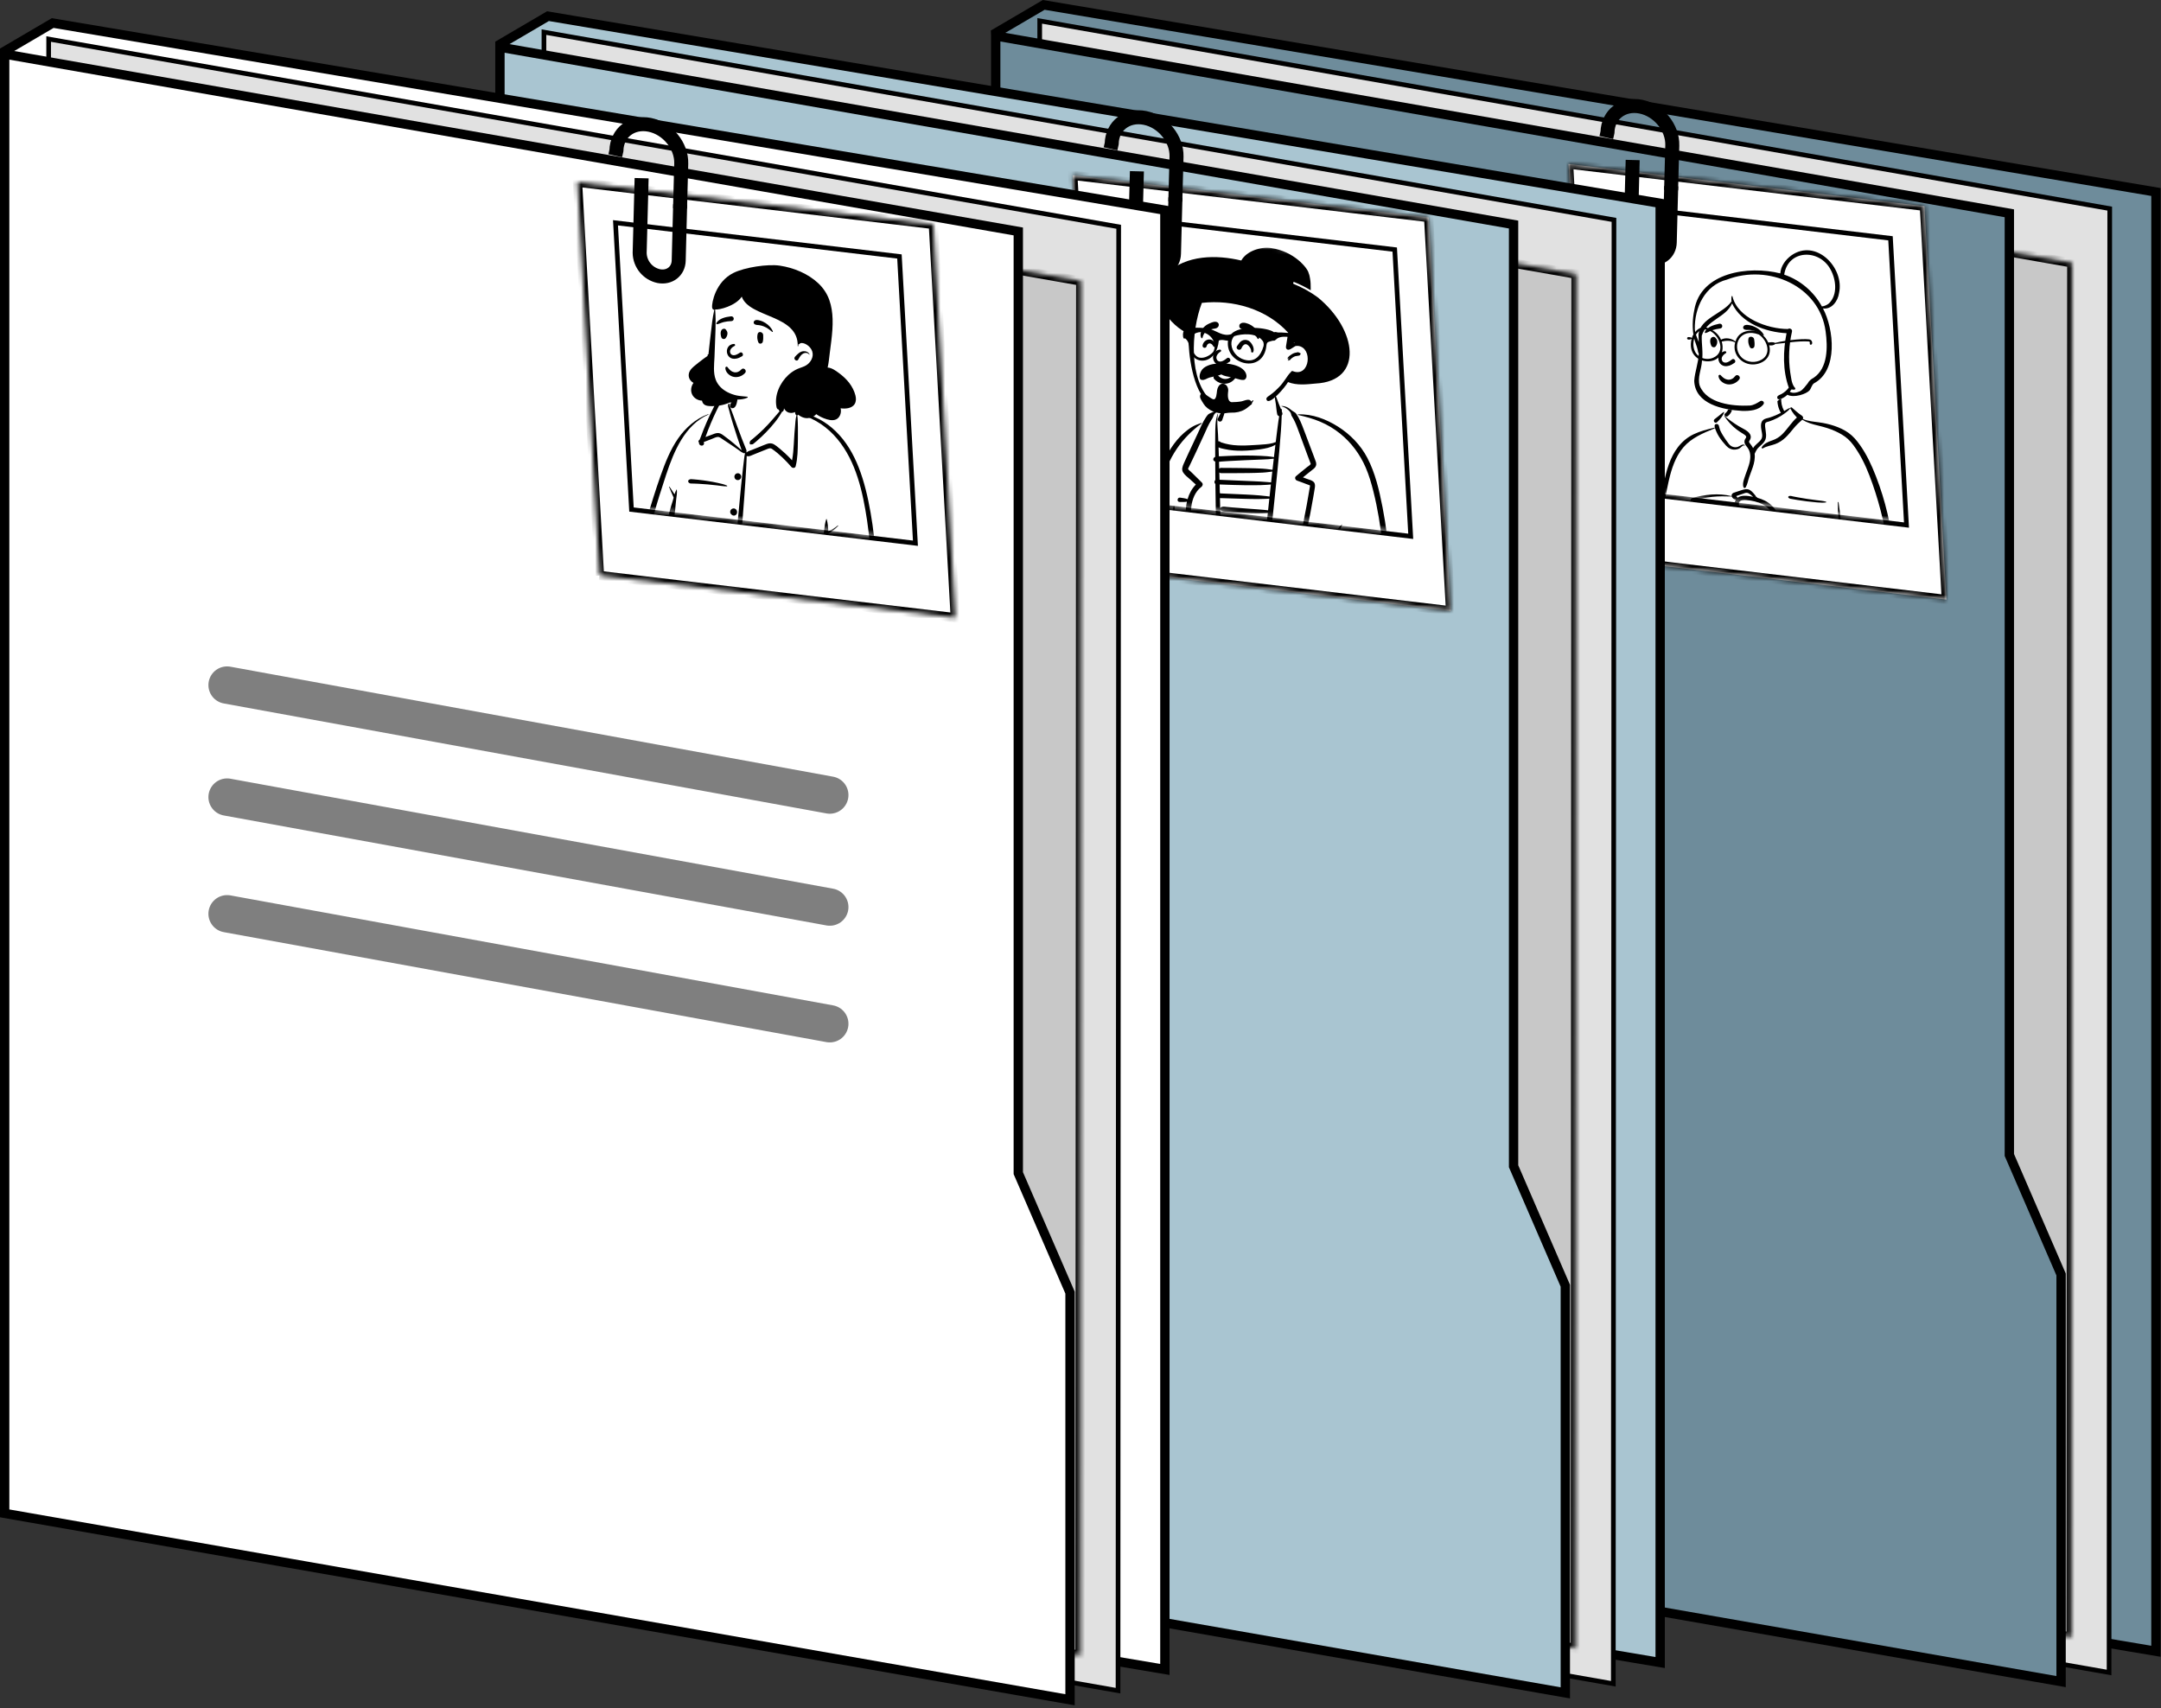 <?xml version="1.0" encoding="UTF-8"?> <svg xmlns="http://www.w3.org/2000/svg" width="463" height="366" viewBox="0 0 463 366" fill="none"><rect x="0" y="0" width="463" height="366" fill="#333333" stroke="none"/> <path d="M224.427 145.468L224.431 145.507V145.547V169.142V253.931V313.848L286.787 324.337L286.621 325.323L286.787 324.337L461.914 353.8V292.208V209.435V185.835V101.052V41.139L399.558 30.645L223.623 1.047L213.382 7.053L224.427 145.468Z" fill="#6E8C9B" stroke="black" stroke-width="2"></path> <path d="M391.671 34.11L222.762 4.472L222.731 66.646L222.699 149.415L222.199 149.415L222.699 149.415L222.685 173.01L222.64 257.794L222.64 257.794L222.618 318.128L282.958 328.711L451.876 358.345L451.903 296.175L451.94 213.407L451.953 189.811L451.989 105.028L452.016 44.698L391.671 34.11Z" fill="#E1E1E1" stroke="black"></path> <mask id="path-3-inside-1_195_1417" fill="white"> <path d="M218.255 16.73L220.261 311.569L443.749 350.775L443.894 56.311L218.255 16.73Z"></path> </mask> <path d="M218.255 16.73L220.261 311.569L443.749 350.775L443.894 56.311L218.255 16.73Z" fill="#C8C8C8"></path> <path d="M220.261 311.569L220.088 312.554L219.267 312.41L219.261 311.576L220.261 311.569ZM443.749 350.775L444.749 350.775L444.748 351.965L443.576 351.76L443.749 350.775ZM443.894 56.311L444.066 55.326L444.894 55.472L444.894 56.312L443.894 56.311ZM219.255 16.723L221.261 311.562L219.261 311.576L217.255 16.736L219.255 16.723ZM220.434 310.584L443.921 349.79L443.576 351.76L220.088 312.554L220.434 310.584ZM442.749 350.774L442.894 56.311L444.894 56.312L444.749 350.775L442.749 350.774ZM443.721 57.296L218.082 17.715L218.427 15.745L444.066 55.326L443.721 57.296Z" fill="black" mask="url(#path-3-inside-1_195_1417)"></path> <path d="M430.589 247.652L430.507 247.462V247.255V190.405V105.616V45.698L381.662 37.152L213.335 7.698V320.361L273.261 330.845L273.089 331.83L273.261 330.845L441.593 360.3V273.064L430.589 247.652Z" fill="#6E8C9B" stroke="black" stroke-width="2"></path> <mask id="path-6-inside-2_195_1417" fill="white"> <path d="M340.761 119.422L336.061 35.141L412.317 44.185L417.018 128.47L340.761 119.422Z"></path> </mask> <path d="M340.761 119.422L336.061 35.141L412.317 44.185L417.018 128.47L340.761 119.422Z" fill="white"></path> <path d="M336.061 35.141L335.062 35.196L334.996 34.007L336.178 34.148L336.061 35.141ZM412.317 44.185L412.434 43.192L413.268 43.291L413.315 44.129L412.317 44.185ZM417.018 128.47L418.016 128.415L418.083 129.604L416.9 129.463L417.018 128.47ZM339.763 119.477L335.062 35.196L337.059 35.085L341.76 119.366L339.763 119.477ZM336.178 34.148L412.434 43.192L412.199 45.178L335.943 36.134L336.178 34.148ZM413.315 44.129L418.016 128.415L416.02 128.526L411.318 44.24L413.315 44.129ZM416.9 129.463L340.644 120.415L340.879 118.429L417.136 127.477L416.9 129.463Z" fill="black" mask="url(#path-6-inside-2_195_1417)"></path> <path d="M408.47 112.497L405.044 51.058L344.207 43.841L347.633 105.28L408.47 112.497Z" fill="white" stroke="black"></path> <mask id="mask0_195_1417" style="mask-type:alpha" maskUnits="userSpaceOnUse" x="335" y="46" width="88" height="67"> <rect x="342.657" y="46.263" width="80.655" height="57.556" transform="rotate(6.705 342.657 46.263)" fill="#D9D9D9"></rect> </mask> <g mask="url(#mask0_195_1417)"> <path fill-rule="evenodd" clip-rule="evenodd" d="M380.839 84.566C379.145 83.29 374.889 82.717 373.08 83.945C371.294 85.178 371.099 87.172 370.266 89.006C369.481 88.64 368.183 89.164 367.956 89.884C367.673 90.224 367.661 91.178 367.466 91.635C358.99 92.968 357.703 99.497 356.683 106.909C355.333 114.431 352.27 121.936 353.6 129.675C353.426 129.923 353.29 130.164 353.163 130.45C352.861 130.959 353.251 131.679 353.861 131.651C354.652 131.583 355.434 131.489 356.228 131.46C358.429 131.384 360.633 131.393 362.835 131.421L363.135 131.425C374.233 131.561 385.331 131.83 396.429 131.902C396.832 131.902 397.029 131.546 396.975 131.194C396.867 130.485 396.766 129.776 396.662 129.067C399.287 129.752 402.077 129.925 404.695 129.139C404.878 128.955 404.268 129.055 404.172 129.027C406.581 127.4 405.861 123.974 405.648 121.506C404.321 113.049 403.853 103.693 398.726 96.477C396.508 93.532 393.256 91.201 389.52 90.676L389.416 90.662C388.324 90.518 387.106 90.472 386.151 89.884C385.076 89.037 384.619 87.471 383.488 87.457C383.115 87.452 382.607 87.918 382.061 88.235C382.02 87.538 381.64 86.95 381.556 86.41L381.55 86.364C381.462 85.734 381.582 85.167 380.839 84.566ZM362.624 107.133C365.006 105.498 371.159 106.319 371.3 106.411C371.61 106.612 371.744 106.63 371.911 106.892C372.077 106.913 372.243 106.936 372.408 106.959C372.74 107.066 372.494 107.469 372.111 107.326C372.341 108.308 371.663 109.006 371.393 109.977C371.305 110.292 371.39 110.859 371.393 111.181C371.367 111.591 370.907 112.076 370.984 112.488C371.256 113.953 372.734 115.382 372.111 116.802C371.698 117.604 370.457 118.013 369.632 118.286C367.922 118.934 364.943 118.262 363.95 116.802C363.42 116.024 362.806 114.06 362.49 113.451L362.42 112.484C362.248 110.082 362.094 107.496 362.624 107.133Z" fill="white"></path> <path fill-rule="evenodd" clip-rule="evenodd" d="M383.903 87.315C383.739 87.171 383.495 87.352 383.6 87.546C383.835 87.983 384.076 88.397 384.391 88.783C384.582 89.017 384.787 89.239 384.994 89.457C384.462 89.912 384.005 90.478 383.574 91.007C383.023 91.684 382.502 92.39 381.883 93.009C381.272 93.621 380.598 94.048 379.782 94.332L379.617 94.389C378.797 94.673 377.921 95.057 377.459 95.824C377.368 95.975 377.551 96.162 377.705 96.068C378.508 95.577 379.452 95.478 380.326 95.153C381.17 94.84 381.906 94.357 382.556 93.742C383.205 93.127 383.75 92.427 384.319 91.743C384.881 91.066 385.486 90.487 386.151 89.915C387.177 90.597 388.349 90.894 389.54 91.185L389.67 91.217C390.862 91.509 392.049 91.847 393.167 92.355C394.154 92.803 395.124 93.338 395.927 94.067C396.78 94.84 397.444 95.828 398.052 96.794C399.411 98.955 400.366 101.323 401.207 103.719C402.082 106.212 402.814 108.754 403.405 111.327C403.705 112.636 403.949 113.954 404.15 115.281C404.247 115.92 404.332 116.56 404.408 117.202C404.488 117.888 404.506 118.593 404.719 119.252C404.811 119.535 405.026 119.652 405.242 119.642L405.285 120.183C405.344 120.905 405.398 121.627 405.416 122.353C405.446 123.561 405.433 124.765 405.345 125.969L405.332 126.134C405.263 127.013 405.109 128.001 404.44 128.645C403.747 129.312 402.681 129.522 401.747 129.534C399.571 129.562 397.477 128.546 395.551 127.655C393.568 126.737 391.64 125.719 389.757 124.614C388.799 124.051 387.85 123.47 386.914 122.872C386.455 122.578 385.999 122.279 385.546 121.976C385.286 121.802 385.041 121.611 384.777 121.457C384.906 121.338 384.964 121.151 384.855 120.988C385.619 120.333 385.936 119.165 385.973 118.22C386.003 117.457 385.89 116.697 385.8 115.941C385.755 115.56 385.699 115.179 385.641 114.8C385.618 114.65 385.601 114.49 385.574 114.332C387.634 115.451 389.753 116.447 391.928 117.332C393.042 117.786 394.171 118.194 395.316 118.568L395.548 118.643C396.632 118.994 397.743 119.325 398.864 119.526C398.924 119.537 398.972 119.449 398.908 119.421C397.816 118.945 396.685 118.543 395.576 118.105L395.394 118.031V118.031C395.415 118.03 395.437 118.027 395.459 118.022C396.11 117.867 396.755 117.628 397.393 117.427C397.985 117.24 398.65 117.123 399.203 116.841C399.246 116.819 399.222 116.76 399.181 116.758C398.559 116.715 397.884 116.894 397.274 116.999L397.045 117.039C396.661 117.106 396.269 117.178 395.887 117.272C395.873 117.145 395.802 117.018 395.7 116.944C394.581 116.125 394.695 114.471 394.575 113.252L394.486 112.347C394.33 110.762 394.165 109.178 393.914 107.605C393.901 107.521 393.769 107.545 393.769 107.625C393.756 109.574 393.905 111.515 393.979 113.461L393.991 113.78C394.032 114.981 394.064 116.228 394.83 117.152C394.723 117.091 394.578 117.091 394.491 117.192C394.385 117.318 394.323 117.458 394.325 117.596C393.633 117.31 392.945 117.016 392.259 116.716C390.056 115.751 387.898 114.672 385.798 113.504C385.572 113.378 385.357 113.477 385.245 113.643L385.229 113.641C385.227 113.64 385.224 113.64 385.221 113.64L385.205 113.639C385.204 113.639 385.204 113.639 385.203 113.639C384.908 113.479 384.505 113.593 384.251 113.827C384.244 113.834 384.237 113.842 384.231 113.849C383.909 113.707 383.61 113.514 383.337 113.271C382.78 112.772 382.309 112.155 381.897 111.537C381.14 110.398 380.497 109.131 379.473 108.193C378.642 107.432 377.611 106.957 376.53 106.66C376.535 106.628 376.523 106.595 376.501 106.573C376.445 106.517 376.406 106.497 376.334 106.531C376.328 106.534 376.325 106.538 376.323 106.542L376.217 106.364C376.159 106.267 376.1 106.17 376.08 106.144C375.957 105.992 375.831 105.84 375.702 105.692C375.485 105.441 375.237 105.193 374.95 105.018C374.322 104.637 373.662 104.853 373.016 105.061C372.625 105.187 372.236 105.317 371.847 105.445L371.807 105.458C371.516 105.55 371.176 105.631 371.046 105.935C370.995 106.056 370.987 106.18 371.011 106.302C368.252 105.608 365.187 105.927 362.495 106.741C362.391 106.772 362.288 106.856 362.266 106.966C361.958 108.529 361.821 110.132 361.96 111.722C362.081 113.094 362.388 114.439 362.968 115.696L363.001 115.766C363.546 116.931 364.41 118.366 365.729 118.731C366.526 118.951 367.407 118.821 368.219 118.781C369.009 118.742 369.816 118.736 370.598 118.613C371.294 118.504 371.905 118.196 372.335 117.636C372.706 117.153 372.902 116.57 373.062 115.99C373.135 116.013 373.208 116.037 373.28 116.065C373.583 116.182 373.839 116.37 374.071 116.592C374.56 117.06 374.94 117.629 375.452 118.076C375.916 118.481 376.444 118.795 377.011 119.037C378.185 119.539 379.445 119.739 380.687 120.005L380.773 120.023C381.708 120.226 382.663 120.475 383.488 120.956C383.504 121.097 383.569 121.231 383.674 121.318C383.528 121.453 383.467 121.667 383.595 121.867C383.952 122.428 384.567 122.747 385.12 123.105L385.156 123.128C385.699 123.484 386.248 123.833 386.8 124.175C387.924 124.87 389.071 125.527 390.235 126.155C392.106 127.165 394.017 128.118 395.963 128.982C395.846 129.549 395.889 130.135 395.801 130.706L395.787 130.788C395.75 131 395.801 131.177 395.949 131.316L395.964 131.33L395.964 131.328L395.978 131.341L395.982 131.345L395.981 131.344C395.998 131.359 396.015 131.373 396.033 131.386L396.056 131.4V131.4C396.199 131.486 396.382 131.485 396.528 131.409L396.544 131.4L396.573 131.384C396.765 131.275 396.898 131.003 396.818 130.788C396.622 130.258 396.547 129.693 396.366 129.16L396.51 129.223V129.223L396.7 129.305C398.751 130.181 401.03 130.92 403.265 130.322C404.253 130.058 405.176 129.499 405.67 128.589C406.156 127.693 406.225 126.653 406.251 125.656C406.283 124.426 406.216 123.177 406.052 121.958C405.942 121.139 405.808 120.305 405.603 119.495C405.708 119.403 405.786 119.271 405.807 119.107C405.904 118.333 405.734 117.529 405.63 116.759C405.528 116.008 405.416 115.257 405.289 114.51C405.033 113 404.736 111.493 404.389 110C403.772 107.344 402.958 104.736 401.977 102.189L401.892 101.967C400.985 99.64 399.936 97.362 398.476 95.317C397.777 94.339 397.038 93.452 396.051 92.747C395.126 92.086 394.082 91.611 393.006 91.247C391.928 90.884 390.82 90.64 389.692 90.488C388.547 90.334 387.339 90.24 386.27 89.776C386.406 89.536 386.29 89.213 386.062 89.065C385.297 88.565 384.589 87.915 383.903 87.315ZM359.404 109.039C359.372 108.991 359.296 109.021 359.31 109.078C359.682 110.585 360.032 112.095 360.26 113.63C360.672 116.401 360.596 119.209 360.562 122.001L360.561 122.145C360.543 123.649 360.519 125.153 360.469 126.656C360.444 127.415 360.393 128.183 360.421 128.943C360.436 129.355 360.547 129.745 360.586 130.152C360.621 130.509 360.59 130.87 360.573 131.227C360.561 131.464 360.916 131.454 360.94 131.227L360.97 130.933C361.01 130.562 361.06 130.192 361.183 129.836C361.331 129.409 361.403 128.988 361.454 128.539C361.533 127.851 361.568 127.155 361.598 126.462L361.619 125.983C361.746 123.086 361.742 120.175 361.536 117.281L361.521 117.074C361.317 114.339 360.964 111.383 359.404 109.039ZM367.339 91.797C367.436 91.758 367.402 91.613 367.294 91.638L367.098 91.684C365.664 92.024 364.255 92.391 362.916 93.023C361.576 93.655 360.441 94.599 359.54 95.76C357.788 98.015 357.06 100.757 356.485 103.496C355.846 106.539 355.264 109.594 354.62 112.636L354.5 113.203C353.904 116.037 353.341 118.872 352.926 121.739L352.896 121.947C352.478 124.896 352.227 127.946 352.683 130.902C352.773 131.487 353.758 131.341 353.72 130.764C353.609 129.093 353.529 127.431 353.606 125.757C353.683 124.083 353.842 122.416 354.079 120.756C354.278 119.359 354.576 117.979 354.839 116.594L354.88 116.375C355.1 115.196 355.327 114.019 355.554 112.841L355.892 111.078C356.4 108.438 356.917 105.796 357.502 103.173L357.537 103.018C358.109 100.494 358.952 97.851 360.668 95.847C362.41 93.813 364.903 92.788 367.339 91.797ZM373.667 118.567C373.625 118.475 373.478 118.485 373.433 118.567C373.257 118.889 373.237 119.3 373.204 119.663L373.2 119.7C373.158 120.143 373.12 120.588 373.097 121.033C373.054 121.877 373.033 122.719 373.036 123.564C373.038 124.43 373.056 125.295 373.103 126.16L373.116 126.392C373.159 127.143 373.232 127.981 373.593 128.638C373.724 128.877 374.082 128.807 374.158 128.565C374.407 127.774 374.279 126.837 374.215 126.027L374.165 125.395C374.116 124.763 374.069 124.131 374.032 123.498C373.981 122.632 373.939 121.766 373.899 120.9C373.886 120.618 373.871 120.337 373.856 120.056L373.833 119.634C373.814 119.281 373.815 118.893 373.667 118.567ZM401.691 119.688L401.581 119.583C401.242 119.255 400.814 118.751 400.313 118.782C400.114 118.795 399.986 118.958 400.028 119.152C400.116 119.567 400.545 119.783 400.853 120.036C401.191 120.313 401.509 120.61 401.827 120.909C402.109 121.175 402.38 121.448 402.645 121.729L402.744 121.835C402.838 121.937 403.514 122.541 403.441 122.698L403.437 122.705C403.417 122.735 403.45 122.776 403.484 122.765C403.776 122.674 403.758 122.427 403.647 122.177C403.435 121.696 403.064 121.251 402.74 120.841C402.417 120.431 402.067 120.05 401.691 119.688V119.688ZM372.61 107.629C372.836 107.102 373.666 107.113 374.138 107.145C375.326 107.224 376.611 107.521 377.668 108.07C378.764 108.638 379.502 109.55 380.162 110.557L380.193 110.605C380.837 111.593 381.457 112.764 382.465 113.443C382.978 113.79 383.578 114.106 384.201 114.243C384.243 114.317 384.313 114.376 384.404 114.397L384.446 114.407C384.623 114.446 384.899 114.488 385.137 114.463C385.135 114.578 385.137 114.692 385.134 114.801C385.125 115.113 385.122 115.427 385.122 115.74C385.121 116.395 385.157 117.051 385.129 117.706C385.105 118.285 385.022 118.891 384.741 119.408C384.534 119.788 384.262 120.04 383.933 120.28C383.123 119.792 382.208 119.495 381.28 119.272C380.156 119.002 379.006 118.822 377.909 118.456C377.381 118.279 376.873 118.049 376.412 117.735C375.924 117.402 375.551 116.952 375.167 116.512L375.107 116.443C374.715 116 374.288 115.575 373.734 115.334C373.258 115.127 372.629 115.09 372.213 114.769C371.995 114.601 371.976 114.358 371.953 114.108C372.22 114.146 372.503 114.086 372.769 114.055L372.907 114.039C373.159 114.009 373.404 113.977 373.652 113.914C373.698 113.902 373.698 113.833 373.652 113.822C373.359 113.747 373.069 113.715 372.769 113.68L372.699 113.672C372.427 113.637 372.142 113.583 371.875 113.643C371.828 113.463 371.759 113.291 371.662 113.12C371.526 112.878 371.269 112.605 371.234 112.323C371.224 112.239 371.244 112.139 371.284 112.065L371.298 112.04C371.314 112.01 371.334 111.979 371.364 111.961C371.367 111.965 371.374 111.969 371.389 111.973C371.594 112.037 371.772 111.938 371.867 111.785C372.27 111.835 372.71 111.818 373.088 111.835L373.47 111.853C373.878 111.871 374.304 111.879 374.688 111.798C374.741 111.787 374.758 111.699 374.704 111.676C374.233 111.477 373.661 111.413 373.156 111.337C372.874 111.294 372.59 111.261 372.307 111.224C372.119 111.198 371.919 111.157 371.724 111.147C371.235 110.545 371.498 109.596 372.179 109.337C372.427 109.445 372.65 109.383 372.921 109.36C373.191 109.337 373.462 109.321 373.734 109.322C374.278 109.325 374.854 109.466 375.393 109.405C375.481 109.395 375.562 109.28 375.475 109.21C375.062 108.877 374.471 108.769 373.948 108.698L373.84 108.684C373.664 108.661 373.451 108.628 373.229 108.608C373.179 108.511 373.089 108.439 372.954 108.42C372.914 108.415 372.874 108.412 372.834 108.408L372.834 108.404V108.404C372.505 108.389 372.52 107.84 372.61 107.629ZM395.136 117.902C395.142 117.911 395.148 117.919 395.155 117.927L395.165 117.939L395.111 117.918L395.136 117.902V117.902ZM366.868 106.452C368.253 106.305 369.64 106.336 371.029 106.376C371.14 106.735 371.527 107.041 371.902 107.052C371.608 107.493 371.578 108.091 371.784 108.559C371.347 108.731 370.97 109.039 370.742 109.479C370.425 110.088 370.466 110.766 370.78 111.33C370.512 111.569 370.355 111.957 370.37 112.323C370.388 112.731 370.634 113.079 370.839 113.417C371.06 113.783 371.067 114.104 371.135 114.514C371.234 115.112 371.643 115.476 372.169 115.703L372.141 115.811C372.006 116.333 371.837 116.883 371.449 117.265C370.951 117.755 370.177 117.751 369.518 117.782L369.487 117.783C368.883 117.813 368.28 117.848 367.677 117.882L367.225 117.907C366.531 117.944 365.864 117.949 365.297 117.495C364.372 116.755 363.738 115.53 363.336 114.445C362.493 112.169 362.483 109.671 362.87 107.3C364.167 106.887 365.513 106.596 366.868 106.452ZM378.386 110.229L378.375 110.23C378.09 110.262 377.894 110.49 377.825 110.761C377.723 111.154 377.773 111.509 377.529 111.865C377.278 112.23 377.124 112.522 377.088 112.973C377.073 113.159 377.08 113.344 377.038 113.526L377.007 113.653C376.975 113.789 376.949 113.919 376.965 114.065C376.979 114.198 377.045 114.301 377.18 114.344C377.62 114.483 377.959 114.163 378.073 113.758C378.171 113.408 378.04 112.992 378.178 112.663C378.255 112.481 378.396 112.329 378.476 112.146C378.555 111.964 378.595 111.775 378.608 111.577C378.632 111.204 378.298 110.755 378.484 110.417C378.524 110.345 378.479 110.227 378.386 110.229ZM384.225 106.376C383.928 106.316 383.59 106.179 383.296 106.293C383.145 106.351 383.071 106.533 383.198 106.66C383.42 106.879 383.742 106.891 384.04 106.943L384.066 106.947C384.419 107.012 384.772 107.073 385.125 107.131C385.791 107.24 386.458 107.336 387.127 107.418C387.815 107.502 388.504 107.577 389.194 107.633L389.462 107.655C390.045 107.701 390.651 107.736 391.224 107.647C391.307 107.634 391.293 107.515 391.224 107.494C390.597 107.306 389.909 107.256 389.261 107.177C388.572 107.092 387.884 107.003 387.198 106.897C386.513 106.792 385.829 106.678 385.148 106.553C384.84 106.496 384.532 106.437 384.225 106.376ZM373.483 105.774C373.744 105.682 374.032 105.547 374.315 105.592C374.803 105.67 375.237 106.14 375.624 106.45L375.43 106.413C374.437 106.224 373.122 106.021 372.289 106.645C372.287 106.641 372.285 106.637 372.283 106.634C372.215 106.533 372.137 106.454 372.052 106.368C372.044 106.36 372.036 106.352 372.029 106.344L371.983 106.296L372.088 106.26C372.313 106.182 372.579 106.08 372.621 106.066L372.624 106.064C372.911 105.969 373.198 105.874 373.483 105.774ZM381.64 85.213C381.681 84.694 380.863 84.698 380.823 85.213C380.734 86.337 380.99 87.451 381.541 88.436C381.545 88.443 381.55 88.45 381.554 88.457C381.21 88.634 380.861 88.804 380.505 88.956C380.049 89.15 379.584 89.327 379.112 89.477C378.684 89.613 378.157 89.667 377.798 89.95C377.039 90.546 377.324 91.784 377.47 92.587L377.493 92.713C377.565 93.126 377.618 93.55 377.442 93.946C377.254 94.369 376.873 94.683 376.534 94.986L376.465 95.047C376.165 95.318 375.821 95.647 375.601 96.014C375.399 95.603 375.125 95.266 374.835 94.888C374.628 94.618 374.775 94.529 374.924 94.265C375.067 94.011 375.137 93.741 375.092 93.451C375.009 92.916 374.577 92.53 374.146 92.24C373.637 91.897 373.07 91.643 372.544 91.324C371.464 90.669 370.412 89.921 369.464 89.089C369.438 89.066 369.392 89.096 369.413 89.127C370.162 90.253 371.04 91.225 372.119 92.05C372.557 92.385 373.016 92.663 373.479 92.954L373.612 93.039C373.798 93.158 374.029 93.317 374.113 93.519C374.198 93.723 374.018 93.876 373.921 94.045C373.613 94.581 373.761 95.08 374.126 95.535L374.143 95.555C374.506 95.997 374.781 96.408 374.913 96.973C375.196 98.186 374.802 99.449 374.39 100.588L374.374 100.632C374.151 101.246 373.914 101.855 373.72 102.479L373.667 102.651C373.491 103.225 373.347 103.791 373.544 104.381C373.611 104.581 373.888 104.629 374.003 104.44C374.409 103.774 374.51 102.973 374.764 102.241C375.012 101.527 375.297 100.827 375.536 100.111C375.845 99.188 376.051 98.195 375.939 97.228C375.942 97.222 375.946 97.217 375.949 97.211L376.027 97.042C376.241 96.582 376.448 96.181 376.837 95.815C377.243 95.433 377.683 95.095 378.003 94.633C378.697 93.629 378.268 92.512 378.184 91.414L378.174 91.279C378.159 91.051 378.151 90.742 378.301 90.584C378.471 90.406 378.868 90.361 379.093 90.282C379.675 90.079 380.247 89.842 380.793 89.558C381.312 89.287 381.816 88.988 382.284 88.638L382.521 88.461C382.896 88.182 383.284 87.877 383.535 87.497C383.564 87.453 383.515 87.382 383.463 87.403C383.044 87.572 382.661 87.839 382.269 88.071C382.262 88.057 382.255 88.043 382.247 88.028C381.762 87.161 381.563 86.2 381.64 85.213ZM368.252 91.157C368.085 90.704 367.324 90.739 367.355 91.277C367.378 91.69 367.555 92.063 367.718 92.438L367.735 92.478C367.902 92.869 368.096 93.235 368.327 93.593C368.77 94.278 369.288 94.913 369.841 95.513C370.343 96.056 371.002 96.389 371.761 96.333C372.081 96.31 372.403 96.23 372.684 96.072C373.016 95.884 373.378 95.321 373.802 95.458C373.843 95.471 373.882 95.412 373.846 95.383C373.356 94.993 372.8 95.598 372.33 95.744C371.623 95.963 370.898 95.721 370.442 95.156C369.967 94.566 369.53 93.906 369.13 93.264C368.928 92.938 368.743 92.599 368.583 92.25C368.421 91.898 368.385 91.516 368.252 91.157ZM369.392 88.373C369.413 88.31 369.334 88.251 369.279 88.286C368.956 88.493 368.677 88.767 368.38 89.007C368.051 89.273 367.719 89.534 367.381 89.791C366.89 90.165 367.46 90.855 367.893 90.446C368.485 89.886 369.133 89.154 369.392 88.373ZM371.16 86.183C371.03 85.684 370.256 85.89 370.368 86.382L370.372 86.397C370.586 87.211 370.282 88.04 369.632 88.567L369.608 88.587C369.197 88.912 369.779 89.48 370.186 89.158C371.074 88.456 371.444 87.263 371.16 86.183Z" fill="black"></path> <path fill-rule="evenodd" clip-rule="evenodd" d="M363.01 66.415C364.363 58.33 374.694 56.872 381.426 58.574C381.55 57.019 382.542 55.644 383.779 54.74C389.036 51.003 395.259 57.348 394.013 62.817C393.789 64.473 392.449 66.364 390.574 66.08C392.931 70.488 393.852 79.375 388.659 82.122C388.158 82.475 388.075 83.19 387.689 83.649C387.063 84.389 384.389 85.331 382.942 84.576C382.487 84.989 381.963 85.39 381.349 85.533C378.181 88.039 373.552 88.604 369.694 87.57C367.318 87.172 364.854 86.112 363.631 83.948C362.595 82.301 363.072 80.371 363.547 78.628C363.753 77.669 363.886 76.702 363.969 75.728C363.8 75.533 363.791 75.263 363.749 75.017C363.566 74.146 363.168 73.338 362.968 72.469C362.522 70.497 362.6 68.391 363.01 66.415" fill="white"></path> <path fill-rule="evenodd" clip-rule="evenodd" d="M363.119 70.532C363.197 71.507 363.615 72.385 363.965 73.293C363.927 72.755 363.945 72.196 363.907 71.638C364.314 68.142 369.125 67.224 370.992 64.581C370.922 64.432 370.896 63.097 371.175 63.473C372.255 68.143 378.676 70.486 383.072 70.495C383.404 70.225 384.063 70.511 383.939 71.05C383.281 73.898 383.138 76.876 383.56 79.769C383.759 80.791 383.792 82.02 384.413 82.901C385.071 83.519 384.279 83.569 383.844 83.429C383.722 83.598 383.594 83.762 383.465 83.925C384.091 84.352 385.004 84.119 385.652 83.835C386.372 83.458 386.784 82.728 387.306 82.143C387.591 81.576 388.024 81.25 388.579 80.943C391.671 78.867 391.591 74.312 391.147 71.021C389.854 61.225 378.851 56.499 370.02 59.902C365.251 61.107 363.017 65.979 363.119 70.532M391.882 64.987C393.767 63.131 393.388 59.887 392.202 57.748C389.827 53.278 383.079 53.423 382.271 58.841C385.712 60.006 388.616 62.503 390.344 65.656C390.907 65.597 391.451 65.349 391.882 64.987M363.01 66.416C364.363 58.331 374.694 56.874 381.426 58.575C381.55 57.02 382.542 55.646 383.779 54.742C389.036 51.005 395.259 57.35 394.013 62.818C393.789 64.475 392.449 66.365 390.574 66.082C392.931 70.489 393.852 79.377 388.659 82.124C388.158 82.476 388.075 83.192 387.689 83.65C387.063 84.391 384.389 85.333 382.942 84.578C382.598 84.995 380.645 86.263 380.787 85.02C380.931 84.685 381.375 84.597 381.67 84.432C382.292 84.093 382.831 83.616 383.255 83.055C381.923 79.345 382.025 75.214 382.771 71.394C378.313 71.172 373.067 69.241 371.1 65.001C369.771 68.087 365.649 68.484 364.607 71.934C364.545 73.745 364.938 75.53 364.653 77.343C364.569 79.119 363.619 80.882 364.168 82.646C365.703 86.493 371.226 87.057 374.875 86.896C375.742 86.826 376.461 86.363 377.174 85.923C377.601 85.723 378.109 86.142 377.848 86.589C376.849 87.967 374.794 88.087 373.216 88.037C369.12 87.798 363.202 86.602 362.989 81.606C363.125 79.625 363.911 77.73 363.969 75.729C363.8 75.535 363.791 75.265 363.749 75.019C363.566 74.148 363.168 73.34 362.968 72.471C362.522 70.499 362.599 68.392 363.01 66.416" fill="black"></path> <path fill-rule="evenodd" clip-rule="evenodd" d="M371.475 82.174C371.937 81.988 372.349 81.678 372.65 81.281C372.754 81.144 372.782 80.998 372.76 80.865C372.735 80.715 372.645 80.58 372.523 80.489C372.401 80.397 372.247 80.353 372.099 80.375C371.97 80.395 371.842 80.465 371.74 80.61L371.719 80.638C371.54 80.878 371.307 81.074 371.041 81.201C370.785 81.323 370.498 81.379 370.202 81.346C369.637 81.283 369.248 80.982 368.834 80.572C368.783 80.52 368.732 80.467 368.68 80.413C368.648 80.364 368.603 80.332 368.552 80.315C368.497 80.297 368.434 80.298 368.376 80.318C368.32 80.337 368.27 80.374 368.237 80.422C368.205 80.468 368.187 80.525 368.193 80.59C368.231 81.015 368.456 81.394 368.775 81.691C369.129 82.022 369.599 82.25 370.042 82.331C370.529 82.419 371.026 82.356 371.475 82.174V82.174ZM369.812 75.624C369.293 75.935 368.503 76.661 369.061 77.433C369.718 78.114 370.663 77.333 371.129 76.98C371.561 76.707 372.046 77.41 371.645 77.73C368.279 80.192 366.913 75.705 369.55 75.257C369.84 75.208 369.948 75.527 369.812 75.624ZM375.844 72.759C375.787 72.057 374.704 71.897 374.596 72.593C374.499 73.215 374.613 73.787 374.897 74.348C375.168 74.884 375.85 74.634 375.901 74.146C375.971 73.492 375.879 73.196 375.844 72.759ZM367.6 72.448C367.449 72.253 367.231 72.12 366.97 72.195C366.154 72.431 366.394 73.575 366.681 74.132C366.837 74.435 367.34 74.512 367.567 74.245C367.938 73.811 368.116 72.943 367.644 72.515C367.632 72.493 367.617 72.471 367.6 72.448ZM374.908 69.685L374.779 69.663C374.381 69.595 373.885 69.529 373.603 69.846C373.453 70.014 373.402 70.326 373.603 70.487C373.956 70.77 374.348 70.66 374.771 70.684C375.121 70.704 375.457 70.761 375.793 70.856C376.531 71.065 377.133 71.445 377.763 71.863C377.846 71.918 377.931 71.813 377.891 71.737C377.527 71.032 376.822 70.454 376.115 70.101C375.738 69.913 375.325 69.757 374.908 69.685ZM368.344 69.37L368.245 69.389C367.172 69.611 365.777 70.054 365.268 71.096C365.249 71.244 365.269 71.275 365.286 71.296L365.291 71.303C365.305 71.32 365.316 71.344 365.381 71.365C365.399 71.36 365.417 71.356 365.435 71.351C365.668 71.291 365.853 71.208 366.031 71.121L366.225 71.027C366.449 70.918 366.676 70.814 366.916 70.736C367.428 70.571 367.955 70.455 368.49 70.393C368.606 70.379 368.718 70.341 368.806 70.274C368.89 70.211 368.954 70.124 368.983 70.008C369.021 69.859 369.01 69.745 368.928 69.61C368.867 69.508 368.78 69.438 368.679 69.397C368.577 69.356 368.46 69.347 368.344 69.37Z" fill="black"></path> <path fill-rule="evenodd" clip-rule="evenodd" d="M363.667 76.037C364.501 76.888 365.892 77.132 367.001 76.676C369.849 75.5 368.455 71.833 366.259 70.849C365.985 70.781 365.618 70.621 365.284 70.585C365.254 70.57 365.188 70.612 365.108 70.572C362.686 70.839 362.135 74.554 363.667 76.037M372.852 76.255C373.787 77.48 375.526 77.858 376.946 77.288C379.751 76.197 378.756 72.945 376.837 71.671C372.782 70.165 371.107 73.996 372.852 76.255M378.934 73.54C378.937 73.539 378.94 73.538 378.942 73.537C378.928 73.531 378.913 73.524 378.898 73.517C378.903 73.53 378.908 73.542 378.913 73.555C378.92 73.55 378.926 73.544 378.934 73.54M361.737 72.216C361.966 72.216 362.296 72.253 362.486 72.41C362.953 70.853 364.678 69.412 366.178 70.463C367.359 70.838 368.236 71.671 368.734 72.777C369.633 72.249 371.045 72.475 371.824 73.173C372.334 71.507 373.59 70.924 375.084 70.838C376.715 70.574 378.341 72.139 378.848 73.395C379.27 73.347 379.9 73.215 380.297 73.472C382.873 72.805 387.375 72.437 387.899 72.808C388.272 72.949 388.476 73.819 387.955 73.866C387.501 73.802 388.008 73.228 387.551 73.166C385.111 73.016 382.744 73.502 380.33 73.705C380.115 73.992 379.419 74.088 379.047 73.972C379.632 76.102 378.37 77.552 376.478 77.986C373.548 78.65 370.999 76.061 371.765 73.368C370.878 72.932 369.857 72.95 368.89 73.18C370.506 79.055 360.93 78.791 362.426 72.611C361.431 73.1 361.215 72.314 361.737 72.216" fill="black"></path> </g> <path d="M358.035 40.747L358.293 31.16C358.393 27.337 355.363 23.619 351.527 22.849C347.696 22.079 344.503 24.548 344.404 28.361L344.155 29.471" stroke="black" stroke-width="3"></path> <path d="M349.806 34.285L349.385 50.285C349.422 52.691 351.11 54.754 353.461 55.267C355.761 55.72 357.686 54.243 357.749 51.947L358.062 39.892" stroke="black" stroke-width="3"></path> <path d="M118.208 147.882L118.211 147.921V147.961V171.556V256.345V316.262L180.568 326.751L180.402 327.737L180.568 326.751L355.695 356.214V294.622V211.849V188.249V103.466V43.553L293.338 33.06L117.404 3.461L107.162 9.468L118.208 147.882Z" fill="#A9C5D1" stroke="black" stroke-width="2"></path> <path d="M285.452 36.524L116.543 6.886L116.511 69.061L116.48 151.829L115.98 151.829L116.48 151.829L116.466 175.424L116.421 260.208L116.421 260.208L116.398 320.542L176.739 331.125L345.657 360.759L345.684 298.589L345.72 215.821L345.734 192.225L345.77 107.442L345.797 47.112L285.452 36.524Z" fill="#E1E1E1" stroke="black"></path> <mask id="path-20-inside-3_195_1417" fill="white"> <path d="M112.035 19.144L114.042 313.983L337.529 353.189L337.674 58.725L112.035 19.144Z"></path> </mask> <path d="M112.035 19.144L114.042 313.983L337.529 353.189L337.674 58.725L112.035 19.144Z" fill="#C8C8C8"></path> <path d="M114.042 313.983L113.869 314.968L113.047 314.824L113.042 313.99L114.042 313.983ZM337.529 353.189L338.529 353.189L338.529 354.379L337.357 354.174L337.529 353.189ZM337.674 58.725L337.847 57.74L338.675 57.886L338.674 58.726L337.674 58.725ZM113.035 19.137L115.042 313.976L113.042 313.99L111.035 19.151L113.035 19.137ZM114.214 312.998L337.702 352.204L337.357 354.174L113.869 314.968L114.214 312.998ZM336.529 353.188L336.674 58.725L338.674 58.726L338.529 353.189L336.529 353.188ZM337.502 59.71L111.863 20.129L112.208 18.159L337.847 57.74L337.502 59.71Z" fill="black" mask="url(#path-20-inside-3_195_1417)"></path> <path d="M324.37 250.066L324.287 249.876V249.669V192.819V108.031V48.112L275.443 39.566L107.116 10.112V322.775L167.042 333.259L166.87 334.244L167.042 333.259L335.374 362.714V275.478L324.37 250.066Z" fill="#A9C5D1" stroke="black" stroke-width="2"></path> <mask id="path-23-inside-4_195_1417" fill="white"> <path d="M234.542 121.836L229.841 37.555L306.097 46.599L310.799 130.884L234.542 121.836Z"></path> </mask> <path d="M234.542 121.836L229.841 37.555L306.097 46.599L310.799 130.884L234.542 121.836Z" fill="white"></path> <path d="M229.841 37.555L228.843 37.61L228.777 36.421L229.959 36.562L229.841 37.555ZM306.097 46.599L306.215 45.606L307.049 45.705L307.096 46.543L306.097 46.599ZM310.799 130.884L311.797 130.829L311.864 132.018L310.681 131.877L310.799 130.884ZM233.544 121.892L228.843 37.61L230.84 37.499L235.541 121.78L233.544 121.892ZM229.959 36.562L306.215 45.606L305.98 47.592L229.724 38.548L229.959 36.562ZM307.096 46.543L311.797 130.829L309.8 130.94L305.099 46.654L307.096 46.543ZM310.681 131.877L234.424 122.829L234.66 120.843L310.917 129.891L310.681 131.877Z" fill="black" mask="url(#path-23-inside-4_195_1417)"></path> <path d="M302.251 114.911L298.824 53.472L237.987 46.255L241.413 107.694L302.251 114.911Z" fill="white" stroke="black"></path> <mask id="mask1_195_1417" style="mask-type:alpha" maskUnits="userSpaceOnUse" x="229" y="48" width="88" height="68"> <rect x="236.438" y="48.677" width="80.655" height="57.556" transform="rotate(6.705 236.438 48.677)" fill="#D9D9D9"></rect> </mask> <g mask="url(#mask1_195_1417)"> <path fill-rule="evenodd" clip-rule="evenodd" d="M244.248 130.536C244.36 128.429 244.498 126.323 244.664 124.22C244.993 120.03 245.424 115.836 246.141 111.694C246.849 107.608 247.839 103.634 249.266 99.74C249.928 97.933 250.645 96.392 251.685 94.768C252.669 93.232 253.923 92.192 255.487 91.265C256.895 90.429 258.532 88.98 259.883 88.045C260.447 87.655 261.607 87.681 261.994 87.103C262.5 86.347 262.172 85.189 262.683 84.435C263.266 83.573 264.084 82.904 265.006 82.417C266.012 81.729 267.197 81.418 268.386 81.461C270.138 81.354 271.903 81.917 273.028 83.357C273.589 84.076 273.917 84.905 273.963 85.823C273.974 86.062 273.898 86.25 273.773 86.386C273.848 86.486 273.921 86.586 273.995 86.687C274.225 86.343 274.763 86.16 275.121 86.42C276.294 87.27 277.561 87.945 278.899 88.441C279.212 88.291 279.591 88.361 279.859 88.605C279.968 88.704 280.083 88.788 280.204 88.86C280.7 88.996 281.203 89.109 281.714 89.197C281.874 89.224 282.01 89.316 282.113 89.44C282.265 89.296 282.475 89.227 282.708 89.317C285.408 90.356 287.957 91.97 289.895 94.157C292.042 96.58 293.17 99.593 294.028 102.681C294.958 106.023 295.551 109.449 296.05 112.88C296.556 116.357 297.053 119.847 297.401 123.344C297.597 125.312 297.672 127.297 297.583 129.274C297.539 130.261 297.449 131.246 297.307 132.224C297.274 132.453 297.239 132.717 297.183 132.98C297.353 132.947 297.556 133.092 297.521 133.324C297.281 134.941 295.345 135.412 294.01 135.598C291.825 135.903 289.63 136.071 287.425 136.084C285.257 136.097 283.091 135.957 280.928 135.831C278.711 135.702 276.494 135.573 274.277 135.441C265.394 134.915 256.51 134.395 247.627 133.869C246.815 133.821 245.889 133.756 245.194 133.281C244.241 132.629 244.192 131.594 244.248 130.536V130.536Z" fill="white"></path> <path fill-rule="evenodd" clip-rule="evenodd" d="M287.552 112.451C287.583 112.392 287.512 112.34 287.464 112.382C286.386 113.337 285.821 114.872 285.703 116.29C285.577 117.794 285.755 119.351 285.823 120.855C285.899 122.529 285.967 124.205 286.059 125.878C286.153 127.577 286.254 129.274 286.34 130.973L286.535 134.794V134.794C286.556 135.201 286.511 135.702 286.666 136.082C286.906 136.671 287.618 136.58 287.768 136.087L287.773 136.071L287.786 136.082C287.918 135.638 287.819 135.111 287.797 134.652L287.593 130.478V130.478C287.449 127.527 287.32 124.576 287.166 121.626L287.113 120.642C287.041 119.319 286.985 117.998 286.94 116.675L286.926 116.234C286.884 114.905 286.917 113.65 287.552 112.451ZM261.411 87.955C260.81 87.897 260.356 88.098 259.811 88.31C259.573 88.403 259.348 88.509 259.12 88.619C258.835 88.757 258.652 89.002 258.476 89.26L258.382 89.399C257.65 90.482 257.158 91.731 256.602 92.909C255.953 94.288 255.296 95.663 254.661 97.048L254.347 97.731C254.19 98.072 254.034 98.414 253.88 98.756L253.613 99.352C253.346 99.957 253.106 100.596 253.487 101.22C253.842 101.8 254.47 102.249 254.968 102.697C255.383 103.071 255.798 103.445 256.213 103.819C255.355 104.687 254.778 105.78 254.44 106.952C253.958 106.75 253.371 106.711 252.873 106.623C252.177 106.501 252.092 107.565 252.749 107.552C253.234 107.543 253.804 107.593 254.302 107.489C254.216 107.875 254.153 108.265 254.113 108.657C253.903 110.712 254.361 112.778 254.838 114.766L254.877 114.929C255.395 117.081 255.886 119.238 256.325 121.408C256.766 123.582 257.162 125.765 257.514 127.955C257.871 130.185 258.125 132.427 258.397 134.668C258.438 135.007 258.649 135.298 259.021 135.298C259.33 135.298 259.684 135.007 259.645 134.668C259.364 132.227 258.966 129.799 258.57 127.375C257.888 123.201 257.03 119.062 256.044 114.951L255.871 114.235C255.427 112.378 255.024 110.465 255.247 108.55C255.428 106.99 256.074 105.327 257.351 104.359L257.39 104.33C257.688 104.109 257.803 103.687 257.509 103.396C257.322 103.211 257.135 103.026 256.948 102.841L255.824 101.734L255.597 101.51C255.409 101.324 255.219 101.139 255.023 100.959C254.905 100.851 254.584 100.644 254.561 100.465C254.546 100.349 254.682 100.144 254.738 100.037L254.991 99.52V99.52C255.135 99.225 255.275 98.929 255.415 98.632C255.707 98.018 256.002 97.406 256.287 96.789L258 93.084V93.084C258.483 92.038 258.914 90.935 259.546 89.968L259.67 89.78C259.774 89.621 259.866 89.469 259.932 89.275C259.995 89.088 260.074 88.883 260.191 88.724C260.464 88.35 260.987 88.138 261.425 88.06C261.488 88.048 261.465 87.96 261.411 87.955ZM274.584 86.982C274.546 86.982 274.54 87.036 274.575 87.047C275.103 87.207 275.607 87.466 276.019 87.839C276.216 88.018 276.414 88.221 276.535 88.461C276.582 88.553 276.608 88.65 276.627 88.751L276.633 88.785C276.664 88.967 276.709 89.068 276.801 89.214L276.816 89.239C277.339 90.054 277.706 90.96 278.041 91.867L278.771 93.844V93.844L279.5 95.822C279.735 96.459 279.97 97.097 280.205 97.734C280.335 98.085 280.469 98.436 280.602 98.786C280.66 98.938 280.722 99.089 280.775 99.242C280.782 99.263 280.805 99.39 280.823 99.421L280.817 99.431V99.431C280.67 99.681 280.277 99.89 280.055 100.071L279.289 100.696V100.696C278.743 101.142 278.183 101.575 277.654 102.041C277.321 102.333 277.528 102.857 277.899 102.979C278.52 103.183 279.13 103.428 279.742 103.659C279.989 103.753 280.247 103.834 280.491 103.937L280.64 104.002C280.698 104.029 280.67 104.028 280.668 104.137C280.666 104.25 280.634 104.369 280.616 104.48C280.409 105.739 280.191 106.997 279.96 108.251C279.144 112.689 278.168 117.094 277.056 121.465C276.494 123.673 275.892 125.87 275.317 128.074C274.745 130.272 273.991 132.439 273.271 134.592C273.068 135.199 274.022 135.461 274.22 134.856C275.049 132.324 275.808 129.77 276.591 127.223C277.983 122.698 279.08 118.075 280.05 113.44C280.531 111.143 280.971 108.838 281.369 106.525C281.445 106.087 281.519 105.649 281.591 105.21L281.697 104.566C281.769 104.106 281.81 103.627 281.457 103.263C281.111 102.908 280.518 102.783 280.063 102.616L280.03 102.604C279.741 102.495 279.449 102.39 279.159 102.281C279.587 101.942 280.009 101.594 280.436 101.255C280.78 100.981 281.129 100.712 281.468 100.432C281.748 100.201 281.976 99.904 282.005 99.528C282.035 99.143 281.872 98.787 281.74 98.434L281.728 98.4C281.599 98.048 281.469 97.697 281.336 97.346L280.514 95.176V95.176C279.992 93.797 279.492 92.407 278.943 91.039C278.725 90.498 278.489 89.965 278.209 89.453C278.074 89.206 277.929 88.965 277.772 88.732C277.596 88.471 277.436 88.343 277.163 88.199C276.726 87.969 276.383 87.582 275.945 87.345C275.515 87.111 275.072 86.987 274.584 86.982ZM273.166 84.522C273.15 84.493 273.106 84.505 273.105 84.538C273.094 85.224 273.255 85.924 273.354 86.602C273.454 87.282 273.486 87.999 273.63 88.672C273.633 88.704 273.639 88.734 273.647 88.765L273.654 88.788V88.788C273.715 88.976 273.873 89.136 274.067 89.186C274.006 89.528 273.949 89.87 273.9 90.214C273.817 90.805 273.742 91.397 273.667 91.989L273.578 92.7C273.493 93.37 273.411 94.04 273.33 94.711C273.124 94.798 272.914 94.87 272.698 94.932C272.202 95.075 271.694 95.133 271.182 95.184C270.14 95.287 269.089 95.335 268.043 95.394L267.818 95.407C266.642 95.475 265.459 95.487 264.286 95.365C263.704 95.304 263.127 95.203 262.559 95.059C262.271 94.986 261.991 94.877 261.703 94.806C261.608 94.782 261.522 94.728 261.427 94.669C261.384 94.615 261.325 94.574 261.247 94.558L261.226 94.555V94.555L261.205 94.551L261.198 94.548L261.199 94.55C261.14 94.542 261.084 94.543 261.031 94.55C261.01 94.027 260.987 93.504 260.959 92.982C260.882 91.579 260.671 90.115 260.953 88.724C260.963 88.677 260.9 88.661 260.883 88.704C260.33 90.177 260.392 91.787 260.364 93.337C260.337 94.853 260.353 96.37 260.361 97.886C260.253 97.932 260.157 97.995 260.081 98.082C259.929 98.258 259.886 98.563 260.081 98.733C260.168 98.808 260.264 98.86 260.365 98.896C260.371 100.213 260.38 101.531 260.393 102.848C260.145 103.041 260.122 103.501 260.402 103.691C260.449 107.957 260.526 112.222 260.59 116.487L260.723 125.434V125.434C260.741 126.626 260.77 127.818 260.781 129.01L260.772 129.014V129.014L260.743 129.027C260.693 129.051 260.619 129.089 260.604 129.128C260.6 129.138 260.599 129.145 260.599 129.151C260.518 129.162 260.437 129.201 260.367 129.268C260.195 129.433 260.23 129.682 260.367 129.85L260.404 129.895V129.895C260.49 130 260.652 130.041 260.785 130.019C260.783 130.763 260.779 131.507 260.781 132.251C260.782 132.478 260.785 132.706 260.789 132.933L260.798 133.478C260.805 133.789 260.832 134.184 261.147 134.324C261.503 134.481 261.822 134.352 261.966 133.987C262.005 133.888 261.997 133.796 261.983 133.699C261.987 133.552 262.01 133.382 262.007 133.245L261.995 132.677V132.677C261.993 132.59 261.99 132.502 261.987 132.415L261.998 132.416V132.416C263.262 132.478 264.535 132.447 265.802 132.447L266.365 132.447C266.835 132.448 267.306 132.445 267.775 132.427L267.951 132.42C268.303 132.403 268.672 132.398 269.036 132.366C268.99 132.743 268.947 133.121 268.908 133.499C268.871 133.858 269.238 134.163 269.565 134.163C269.953 134.163 270.175 133.854 270.222 133.499C270.441 131.824 270.531 130.134 270.741 128.458C270.928 126.957 271.091 125.452 271.257 123.948L271.312 123.447C271.918 117.974 272.506 112.499 273.068 107.021L273.33 104.46C273.594 101.879 273.86 99.298 274.085 96.713C274.213 95.235 274.331 93.757 274.443 92.278C274.524 91.191 274.576 90.11 274.609 89.026C274.741 88.889 274.807 88.689 274.748 88.483C274.714 88.363 274.674 88.243 274.633 88.124C274.635 88.006 274.638 87.889 274.64 87.772C274.642 87.66 274.531 87.603 274.441 87.622C274.278 87.224 274.099 86.83 273.95 86.436C273.708 85.798 273.508 85.111 273.166 84.522ZM286.68 91.412C284.151 89.811 281.14 88.659 278.124 88.783C278.055 88.786 278.036 88.892 278.107 88.908C279.716 89.27 281.342 89.712 282.865 90.355C284.392 90.999 285.845 91.868 287.138 92.911C289.525 94.836 291.379 97.34 292.601 100.162C293.316 101.815 293.818 103.561 294.256 105.307C294.719 107.154 295.101 109.022 295.418 110.901C296.046 114.613 296.411 118.365 296.605 122.124C296.803 125.948 296.721 129.775 296.862 133.599C296.887 134.261 297.825 134.249 297.872 133.599C298.192 129.251 298.015 124.834 297.719 120.489C297.454 116.583 296.99 112.685 296.243 108.842L296.178 108.509C295.48 104.953 294.637 101.311 292.949 98.091C291.508 95.342 289.283 93.058 286.68 91.412ZM251.554 108.405C251.541 108.367 251.491 108.367 251.478 108.405C251.189 109.22 251.179 110.139 251.102 110.998L251.096 111.064C251.023 111.848 250.968 112.633 250.916 113.418L250.897 113.712C250.69 116.915 250.432 120.115 250.043 123.301C249.656 126.476 249.131 129.628 248.565 132.774C248.501 133.124 248.655 133.481 249.019 133.582C249.34 133.671 249.751 133.471 249.819 133.123C250.171 131.317 250.456 129.509 250.709 127.688C251.156 124.481 251.49 121.259 251.704 118.027C251.812 116.404 251.878 114.781 251.904 113.155C251.917 112.4 251.897 111.644 251.857 110.89L251.848 110.716C251.804 109.945 251.808 109.14 251.554 108.405ZM278.887 128.807C278.853 128.789 278.811 128.827 278.833 128.862C279.323 129.665 279.985 130.358 280.626 131.041C281.295 131.755 281.948 132.491 282.631 133.191C283.125 133.696 283.919 132.881 283.398 132.417C282.665 131.765 281.9 131.145 281.155 130.507L280.829 130.228C280.218 129.707 279.588 129.191 278.887 128.807ZM255.624 128.405C255.66 128.334 255.577 128.277 255.52 128.324C255.125 128.648 254.771 129.035 254.389 129.377C254.011 129.716 253.62 130.033 253.217 130.341C252.813 130.651 252.4 130.948 251.975 131.23C251.623 131.463 251.261 131.65 250.892 131.844C250.722 131.866 250.564 131.95 250.437 132.111C250.237 132.364 250.216 132.842 250.493 133.062L250.543 133.102V133.102C250.867 133.359 251.251 133.39 251.57 133.102C251.925 132.78 252.262 132.426 252.603 132.086L252.706 131.985C253.073 131.624 253.432 131.252 253.769 130.864L254.075 130.512C254.642 129.859 255.233 129.156 255.624 128.405ZM257.443 90.753C257.509 90.71 257.469 90.591 257.388 90.619L257.239 90.671C256.617 90.889 255.977 91.131 255.413 91.467C254.806 91.828 254.246 92.258 253.711 92.719C252.604 93.674 251.661 94.847 250.861 96.071C249.254 98.526 248.26 101.338 247.458 104.151C246.602 107.151 245.944 110.215 245.406 113.288C244.86 116.411 244.438 119.562 244.161 122.721C244.025 124.277 243.933 125.834 243.887 127.395C243.863 128.199 243.864 129.002 243.871 129.805C243.872 130.012 243.871 130.218 243.869 130.425L243.861 131.045C243.857 131.437 243.81 131.848 243.902 132.231C244.051 132.847 245.06 132.732 245.027 132.103C245.057 131.893 245.058 131.676 245.051 131.459C245.055 131.431 245.061 131.403 245.066 131.374C245.083 131.291 245.069 131.214 245.036 131.147C245.031 131.043 245.026 130.94 245.025 130.838C245.018 130.424 245.019 130.012 245.03 129.599C245.054 128.726 245.088 127.854 245.123 126.983C245.192 125.241 245.289 123.498 245.429 121.76C245.915 115.711 246.943 109.628 248.669 103.809C249.47 101.107 250.576 98.454 252.16 96.119C252.864 95.082 253.658 94.124 254.538 93.236C255.423 92.342 256.399 91.452 257.443 90.753ZM269.386 129.746L269.267 130.619C269.207 131.056 269.148 131.493 269.091 131.93C268.71 131.878 268.319 131.856 267.951 131.823C267.307 131.765 266.659 131.737 266.013 131.71C264.677 131.655 263.335 131.558 261.998 131.565C261.984 131.565 261.971 131.566 261.958 131.567L261.892 129.844V129.844L262.831 129.842V129.842C263.627 129.841 264.423 129.834 265.219 129.827C265.936 129.821 266.653 129.82 267.369 129.805L267.677 129.797C268.22 129.783 268.82 129.813 269.386 129.746ZM261.813 127.244C261.851 127.249 261.89 127.253 261.932 127.255C262.118 127.262 262.305 127.257 262.492 127.259C262.888 127.262 263.284 127.265 263.681 127.265C264.474 127.265 265.267 127.269 266.06 127.279C266.876 127.289 267.691 127.303 268.508 127.305C268.903 127.306 269.297 127.295 269.693 127.284C269.629 127.851 269.562 128.418 269.488 128.983C268.874 128.9 268.214 128.942 267.614 128.936L267.536 128.935C266.717 128.921 265.897 128.931 265.078 128.932C264.236 128.933 263.393 128.936 262.55 128.943L261.858 128.949V128.949L261.857 128.914V128.914C261.836 128.358 261.823 127.801 261.813 127.244ZM269.997 124.531C269.921 125.2 269.849 125.871 269.775 126.541C269.726 126.534 269.677 126.527 269.627 126.522C269.23 126.48 268.835 126.444 268.438 126.419C267.645 126.37 266.853 126.344 266.06 126.322C265.244 126.3 264.427 126.283 263.611 126.272C263.214 126.266 262.818 126.267 262.422 126.269C262.235 126.271 262.047 126.265 261.862 126.277C261.84 126.279 261.818 126.281 261.797 126.283L261.784 125.277C261.781 125.109 261.779 124.941 261.776 124.774C262.389 124.812 263.012 124.797 263.625 124.797L263.766 124.798C264.535 124.801 265.305 124.791 266.075 124.774C266.869 124.758 267.661 124.732 268.453 124.68C268.775 124.66 269.093 124.632 269.413 124.596L269.572 124.578C269.711 124.561 269.854 124.548 269.997 124.531ZM261.713 121.69C263.189 121.808 264.657 121.858 266.138 121.872L266.36 121.874C267.668 121.884 268.987 121.939 270.298 121.904C270.219 122.59 270.141 123.276 270.062 123.962C269.875 123.953 269.686 123.953 269.502 123.947C269.129 123.933 268.757 123.93 268.383 123.929C267.614 123.927 266.844 123.934 266.075 123.932C265.282 123.931 264.489 123.917 263.696 123.902C263.053 123.89 262.403 123.841 261.759 123.843L261.713 121.69V121.69ZM261.65 118.762C261.821 118.82 262.023 118.823 262.245 118.834L262.816 118.862C263.081 118.875 263.346 118.888 263.611 118.898C264.494 118.93 265.377 118.961 266.261 118.989C267.166 119.018 268.075 119.035 268.981 119.006C269.424 118.992 269.864 118.968 270.306 118.931C270.415 118.922 270.527 118.916 270.638 118.908C270.535 119.817 270.432 120.726 270.328 121.635C269.023 121.473 267.709 121.373 266.405 121.206L265.227 121.054C264.049 120.902 262.872 120.753 261.69 120.627L261.65 118.762V118.762ZM261.587 115.802C261.838 115.865 262.124 115.862 262.365 115.877L262.41 115.88C262.867 115.915 263.325 115.933 263.782 115.944C264.68 115.966 265.577 115.978 266.475 115.983L267.014 115.987C267.734 115.991 268.453 115.993 269.173 115.976C269.634 115.965 270.095 115.942 270.556 115.919C270.694 115.912 270.836 115.907 270.977 115.9C270.881 116.761 270.783 117.621 270.686 118.482C270.535 118.458 270.382 118.439 270.237 118.414C269.866 118.351 269.494 118.3 269.12 118.255C268.309 118.157 267.494 118.086 266.679 118.027C265.843 117.965 265.005 117.914 264.169 117.854L263.576 117.812C263.379 117.798 263.181 117.785 262.984 117.773C262.646 117.752 262.254 117.776 261.919 117.701C261.829 117.663 261.728 117.655 261.627 117.676L261.587 115.802V115.802ZM261.511 112.338C261.598 112.449 261.728 112.507 261.883 112.528C262.688 112.633 263.514 112.65 264.327 112.7L264.47 112.709C265.309 112.765 266.148 112.809 266.988 112.854C267.85 112.9 268.712 112.938 269.575 112.968C269.941 112.981 270.31 112.982 270.677 112.978L270.834 112.975C270.985 112.973 271.142 112.973 271.301 112.968C271.213 113.773 271.125 114.577 271.035 115.382C270.874 115.364 270.712 115.351 270.556 115.334C270.095 115.285 269.635 115.236 269.173 115.199C268.297 115.13 267.421 115.088 266.544 115.044C265.647 114.999 264.749 114.969 263.851 114.927C263.416 114.907 262.981 114.881 262.547 114.841C262.243 114.812 261.882 114.708 261.565 114.746C261.547 113.943 261.529 113.141 261.511 112.338ZM261.441 109.234C261.454 109.256 261.47 109.276 261.49 109.296C261.845 109.649 262.282 109.622 262.752 109.659L262.78 109.662C263.241 109.701 263.702 109.738 264.163 109.772C265.085 109.839 266.008 109.886 266.932 109.928C267.876 109.97 268.827 110 269.773 109.98C270.378 109.968 271.012 109.97 271.63 109.911C271.535 110.797 271.44 111.683 271.344 112.57C271.17 112.537 270.995 112.511 270.83 112.485C270.412 112.419 269.995 112.352 269.575 112.303C268.737 112.206 267.898 112.115 267.057 112.032C266.339 111.962 265.621 111.891 264.902 111.826L264.47 111.789C263.612 111.716 262.743 111.596 261.883 111.578C261.741 111.575 261.58 111.653 261.499 111.776C261.48 110.929 261.46 110.081 261.441 109.234ZM261.381 106.722C261.6 106.748 261.836 106.733 262.038 106.74C262.55 106.757 263.061 106.772 263.572 106.788L266.64 106.879V106.879C267.684 106.91 268.732 106.933 269.777 106.918C270.237 106.912 270.698 106.911 271.158 106.886L271.311 106.877C271.5 106.864 271.732 106.862 271.959 106.839L271.691 109.341V109.341C271.076 109.251 270.443 109.218 269.834 109.165L269.703 109.153C268.804 109.071 267.901 109.016 267.001 108.954C266.077 108.891 265.155 108.815 264.232 108.736C263.771 108.697 263.31 108.658 262.849 108.615L262.793 108.61C262.357 108.564 261.948 108.466 261.563 108.725C261.506 108.763 261.462 108.814 261.432 108.87C261.415 108.154 261.399 107.438 261.381 106.722ZM261.31 103.802C263.178 103.878 265.046 103.935 266.916 103.961C267.968 103.975 269.019 103.965 270.072 103.943C270.528 103.933 270.988 103.911 271.444 103.876L271.615 103.862C271.831 103.843 272.059 103.83 272.286 103.808C272.192 104.668 272.099 105.528 272.007 106.389C271.784 106.347 271.551 106.328 271.355 106.303L271.311 106.297C270.825 106.229 270.335 106.19 269.847 106.146C268.896 106.062 267.941 106.007 266.988 105.961C266.012 105.914 265.036 105.874 264.06 105.83L263.084 105.786C262.921 105.778 262.759 105.771 262.596 105.764C262.364 105.754 262.131 105.745 261.899 105.735C261.784 105.73 261.665 105.715 261.55 105.721L261.518 105.716C261.503 105.714 261.489 105.713 261.477 105.711C261.446 105.687 261.412 105.668 261.377 105.652L261.355 105.644L261.31 103.802ZM272.592 101.035C272.506 101.809 272.42 102.584 272.335 103.358C272.069 103.328 271.799 103.311 271.545 103.288C271.032 103.241 270.516 103.2 270.002 103.177L268.973 103.128C268.288 103.096 267.602 103.065 266.916 103.04C265.038 102.971 263.161 102.892 261.284 102.795C261.271 102.27 261.257 101.744 261.243 101.219C261.334 101.316 261.464 101.38 261.635 101.38C263.605 101.374 265.576 101.386 267.546 101.353C268.532 101.337 269.517 101.313 270.502 101.262C270.984 101.237 271.468 101.186 271.946 101.119C272.15 101.09 272.374 101.07 272.592 101.035ZM272.908 98.275C272.815 99.069 272.724 99.862 272.635 100.656C272.39 100.612 272.137 100.588 271.909 100.557C271.419 100.489 270.925 100.436 270.431 100.408C269.47 100.353 268.508 100.325 267.546 100.305C265.576 100.262 263.605 100.263 261.635 100.247C261.45 100.245 261.312 100.319 261.222 100.43C261.208 99.934 261.194 99.439 261.179 98.944C261.369 98.923 261.558 98.894 261.733 98.882C262.269 98.844 262.806 98.81 263.343 98.779C264.463 98.714 265.585 98.658 266.706 98.609C267.828 98.56 268.95 98.512 270.072 98.47L270.563 98.452C271.343 98.422 272.136 98.385 272.908 98.275ZM273.26 95.288C273.164 96.091 273.069 96.895 272.974 97.698L272.946 97.947V97.947C272.007 97.763 271.018 97.709 270.072 97.668C268.95 97.62 267.83 97.595 266.706 97.599C265.584 97.602 264.464 97.629 263.343 97.676C262.783 97.699 262.222 97.726 261.663 97.757C261.509 97.765 261.328 97.761 261.142 97.763C261.138 97.637 261.135 97.511 261.131 97.385C261.114 96.873 261.097 96.362 261.08 95.85C261.458 96.047 261.951 96.126 262.331 96.21L262.375 96.219C263.003 96.362 263.645 96.454 264.286 96.511C265.546 96.621 266.818 96.58 268.077 96.473L268.297 96.454C269.402 96.357 270.548 96.234 271.619 95.958C272.129 95.827 272.657 95.643 273.114 95.376C273.162 95.348 273.211 95.319 273.26 95.288ZM262.62 85.74C262.61 85.697 262.545 85.687 262.524 85.728C262.375 86.013 262.32 86.356 262.216 86.662C262.105 86.99 262.001 87.322 261.879 87.646C261.623 88.325 261.32 88.977 260.96 89.606C260.603 90.228 261.602 90.672 261.865 89.991C262.136 89.288 262.359 88.561 262.494 87.817C262.56 87.455 262.618 87.088 262.637 86.719C262.654 86.403 262.698 86.049 262.62 85.74Z" fill="black"></path> <path fill-rule="evenodd" clip-rule="evenodd" d="M255.325 71.934C255.353 70.341 255.384 68.717 255.619 67.139C255.848 65.597 256.479 64.203 257.563 63.084C259.865 60.705 263.202 60.124 266.309 59.592L271.62 58.681C273.24 58.404 274.969 57.96 276.606 58.353C277.413 58.547 278.098 58.998 278.724 59.532C279.328 60.046 279.976 60.598 280.385 61.289C280.795 61.982 280.936 62.792 281.069 63.575C281.219 64.458 281.336 65.348 281.419 66.24C281.585 68.028 281.608 69.829 281.487 71.62C281.429 72.489 281.336 73.355 281.217 74.218C281.159 74.645 281.092 75.072 281.017 75.497C280.995 75.622 280.978 75.761 280.955 75.901C281.123 76.382 281.218 76.881 281.21 77.377C281.188 78.838 279.966 79.758 278.735 80.252C278.021 80.538 277.274 80.733 276.572 81.053C275.834 81.389 275.332 81.935 274.827 82.557C273.865 83.744 272.779 84.811 271.538 85.701C268.909 87.588 265.579 88.481 262.388 87.803C261.623 87.641 260.85 87.388 260.162 87.008C259.436 86.607 258.89 86.025 258.431 85.337C257.579 84.06 256.968 82.622 256.506 81.159C256.035 79.666 255.7 78.17 255.518 76.614C255.336 75.062 255.298 73.495 255.325 71.934V71.934Z" fill="white"></path> <path fill-rule="evenodd" clip-rule="evenodd" d="M272.274 53.133C270.076 52.827 267.042 53.819 265.948 55.82C260.722 54.576 254.131 54.535 249.824 58.676C245.329 63.588 250.975 70.064 254.718 71.524C254.445 72.862 254.87 81.428 257.877 85.25C260.263 88.487 265.82 89.982 268.391 86.114L268.411 86.082C268.687 85.636 268.449 85.65 268.167 85.983C265.649 88.218 262.225 88.256 259.587 85.897C254.643 81.585 255.153 71.011 257.505 64.894C264.205 64.151 271.378 66.201 276.005 71.293L275.692 73.195C275.639 73.519 275.578 73.842 275.532 74.168C275.502 74.376 275.499 74.583 275.642 74.752C276.114 75.308 276.909 74.472 277.564 74.139C277.757 74.112 277.951 74.101 278.141 74.115C281.286 74.523 280.666 80.683 277.209 79.603C276.919 79.421 276.67 79.477 276.557 79.742C275.733 80.504 275.19 81.862 273.821 83.171C273.338 83.662 272.899 84.073 272.355 84.467C272.036 84.793 271.073 85.125 271.379 85.682C271.956 86.951 275.359 82.966 275.961 81.864C277.847 82.616 279.936 82.36 281.89 82.177C292.198 81.635 290.822 70.665 282.373 63.739C280.782 62.557 279.027 61.592 277.203 60.85C276.954 60.749 277.063 60.336 277.316 60.439C278.523 60.93 279.699 61.515 280.821 62.191L280.822 61.787C280.824 61.105 280.813 60.396 280.696 59.774C280.638 59.342 280.539 58.882 280.387 58.535C280.2 57.473 277.262 53.826 272.274 53.133ZM278.278 75.529C278.119 75.376 277.822 75.558 277.68 75.553C277.318 75.603 276.974 75.758 276.705 75.949C276.528 76.049 276.404 76.143 276.3 76.23L276.297 76.229C276.298 76.229 276.299 76.23 276.3 76.23L276.29 76.237C276.139 76.345 275.586 76.956 275.935 76.791C275.961 76.757 275.988 76.724 276.015 76.692C276.018 76.697 276.022 76.701 276.026 76.705L276.007 76.735C275.71 77.186 276.223 76.71 276.302 76.584C276.305 76.587 276.31 76.589 276.314 76.591L276.211 76.718C276.197 76.736 276.185 76.75 276.176 76.762L276.154 76.783C275.811 77.124 275.8 77.431 276.199 76.927C276.183 76.951 276.171 76.976 276.169 76.998L276.145 77.029C275.832 77.436 276.087 77.291 276.243 77.117L276.256 77.102L276.253 77.106C276.108 77.332 276.396 77.174 276.446 77.053L276.448 77.048C276.504 77.002 276.538 76.951 276.55 76.938L276.552 76.936C276.821 76.657 277.212 76.421 277.543 76.314C277.592 76.305 277.64 76.297 277.689 76.292C277.889 76.247 278.091 76.216 278.294 76.2C278.319 76.197 278.345 76.178 278.363 76.154C278.672 76.144 278.577 76.016 278.449 75.993L278.446 75.992L278.472 75.99C278.67 75.971 278.805 75.899 278.605 75.855L278.579 75.85C278.582 75.845 278.585 75.84 278.588 75.835C278.759 75.816 278.647 75.648 278.552 75.689C278.592 75.557 278.409 75.623 278.387 75.603C278.369 75.584 278.348 75.567 278.335 75.566C278.28 75.526 278.307 75.53 278.278 75.529ZM277.23 73.391L277.27 73.415C277.303 73.434 277.336 73.446 277.37 73.454C277.323 73.474 277.276 73.496 277.229 73.52C277.23 73.491 277.231 73.462 277.231 73.434L277.23 73.391Z" fill="black"></path> <path fill-rule="evenodd" clip-rule="evenodd" d="M261.561 82.099C262.079 82.251 262.636 82.264 263.165 82.108C263.645 81.966 264.137 81.653 264.49 81.239C264.804 80.871 265.007 80.425 264.999 79.948C264.998 79.893 264.979 79.848 264.949 79.813C264.917 79.775 264.872 79.749 264.825 79.737C264.775 79.726 264.724 79.73 264.679 79.75C264.639 79.768 264.605 79.8 264.583 79.845C264.529 79.917 264.475 79.988 264.421 80.057C263.985 80.601 263.562 81.007 262.906 81.153C262.55 81.232 262.195 81.197 261.869 81.076C261.52 80.947 261.204 80.72 260.957 80.429C260.845 80.298 260.713 80.244 260.584 80.243C260.438 80.242 260.294 80.311 260.185 80.421C260.078 80.528 260.006 80.675 260 80.828C259.994 80.962 260.037 81.103 260.153 81.228C260.534 81.641 261.027 81.943 261.561 82.099ZM261.577 75.288C261.045 75.615 260.235 76.376 260.807 77.185C261.48 77.898 262.45 77.08 262.927 76.71C263.37 76.424 263.868 77.161 263.457 77.496C260.005 80.076 258.604 75.374 261.308 74.904C261.605 74.853 261.716 75.187 261.577 75.288ZM266.551 73.852C266.722 73.742 266.923 73.704 267.146 73.806C267.32 73.886 267.626 74.153 267.838 74.503C267.984 74.743 268.087 75.024 268.065 75.317C268.06 75.385 268.085 75.435 268.124 75.472C268.155 75.501 268.2 75.523 268.253 75.53C268.297 75.535 268.347 75.53 268.388 75.517C268.465 75.493 268.506 75.442 268.522 75.401C268.671 75.002 268.606 74.557 268.44 74.155C268.215 73.613 267.806 73.159 267.538 73.012C267.08 72.762 266.539 72.75 266.08 73.005C265.689 73.223 265.445 73.574 265.202 73.931C265.151 74.007 265.099 74.083 265.046 74.157C264.94 74.305 264.93 74.453 264.971 74.579C265.016 74.719 265.132 74.837 265.278 74.899C265.412 74.956 265.568 74.964 265.706 74.906C265.822 74.856 265.929 74.759 265.997 74.595C266.11 74.319 266.3 74.014 266.551 73.852V73.852ZM257.871 74.467C257.988 74.528 258.079 74.547 258.209 74.508C258.281 74.486 258.352 74.444 258.407 74.388C258.462 74.332 258.502 74.263 258.518 74.187C258.556 73.997 258.658 73.82 258.804 73.705C258.929 73.606 259.087 73.554 259.262 73.583C259.451 73.615 259.631 73.737 259.754 73.881C259.796 73.93 259.828 73.984 259.861 74.039C259.922 74.14 259.981 74.235 260.065 74.31C260.097 74.338 260.145 74.358 260.192 74.358C260.211 74.358 260.23 74.355 260.248 74.349C260.436 74.159 260.472 74.014 260.466 73.871C260.46 73.721 260.401 73.568 260.307 73.427C260.084 73.094 259.662 72.821 259.377 72.759C258.987 72.674 258.599 72.776 258.289 72.996C257.969 73.222 257.732 73.574 257.658 73.97C257.641 74.065 257.648 74.168 257.684 74.257C257.719 74.345 257.781 74.419 257.871 74.467ZM265.691 70.303C265.925 70.533 266.202 70.569 266.482 70.601C266.638 70.618 266.763 70.633 266.885 70.661C267.221 70.737 267.554 70.853 267.857 71.019C268.174 71.193 268.52 71.403 268.768 71.671C268.827 71.735 268.883 71.802 268.939 71.869C268.99 71.931 269.039 71.99 269.091 72.046C269.15 72.112 269.206 72.18 269.262 72.249C269.297 72.306 269.304 72.32 269.311 72.335C269.321 72.357 269.333 72.382 269.347 72.409C269.366 72.445 269.389 72.485 269.412 72.521C269.451 72.587 269.472 72.606 269.49 72.614C269.52 72.627 269.549 72.634 269.576 72.63C269.602 72.627 269.627 72.614 269.651 72.594C269.771 72.491 269.806 72.323 269.803 72.144C269.797 71.873 269.698 71.573 269.607 71.389C269.395 70.96 269.1 70.514 268.746 70.194C268.342 69.829 267.9 69.552 267.393 69.362C267.077 69.243 266.712 69.135 266.368 69.148C266.121 69.158 265.885 69.233 265.69 69.418C265.57 69.532 265.513 69.694 265.513 69.856C265.513 70.02 265.572 70.186 265.691 70.303ZM257.394 72.412C257.409 72.437 257.43 72.454 257.453 72.464C257.477 72.475 257.504 72.478 257.529 72.473C257.555 72.469 257.579 72.457 257.599 72.439C257.617 72.422 257.631 72.399 257.638 72.371C257.793 71.682 258.095 71.169 258.739 70.838C259.056 70.676 259.421 70.572 259.766 70.49C259.866 70.466 259.972 70.45 260.079 70.435C260.413 70.385 260.75 70.329 260.968 70.056C261.099 69.892 261.154 69.681 261.123 69.489C261.094 69.308 260.989 69.142 260.798 69.043C260.324 68.795 259.735 69.038 259.256 69.245C259.221 69.26 259.186 69.275 259.152 69.29C258.684 69.49 258.257 69.753 257.906 70.13C257.627 70.428 257.369 70.87 257.265 71.325C257.179 71.703 257.199 72.089 257.394 72.412Z" fill="black"></path> <path fill-rule="evenodd" clip-rule="evenodd" d="M261.499 78.059C262.282 77.703 263.689 78.013 264.199 78.137C265.386 78.424 266.58 79.045 266.949 80.018C267.365 81.115 266.535 81.46 266.413 81.404C265.592 81.462 264.613 80.941 263.752 80.806C263.053 80.696 262.316 80.6 261.661 80.225C261.183 80.49 260.103 80.634 259.231 80.866C258.489 81.064 258.167 81.492 257.479 81.401C256.654 81.292 256.992 79.54 257.911 78.831C258.917 78.055 260.618 77.74 261.499 78.059ZM259.948 85.547C260.634 85.716 260.68 84.2 260.756 83.664C260.816 83.246 261.155 82.166 262.012 82.213C262.869 82.26 263.192 83.164 263.148 83.726C263.12 84.091 262.787 85.938 263.85 86.172C264.527 86.17 265.311 86.123 266.023 85.991C266.861 85.799 267.951 85.128 268.239 86.45C268.343 86.925 264.65 88.339 263.012 88.466C261.35 88.807 259.405 88.284 258.222 87C257.953 86.708 257.195 85.496 257.141 85.199C257.027 84.575 257.29 84.174 258.055 84.394C258.595 84.685 259.508 85.439 259.948 85.547Z" fill="black"></path> <path fill-rule="evenodd" clip-rule="evenodd" d="M256.635 76.499C257.692 77.013 259.166 76.255 259.877 75.461C260.135 75.172 260.335 74.345 260.235 73.82C259.966 72.399 258.953 71.547 257.884 71.255C256.402 70.852 254.911 71.875 255.085 73.082C255.25 74.225 255.499 75.885 256.635 76.499M263.828 73.77C263.913 75.318 265.145 76.673 266.616 77.075C268.988 77.743 270.16 76.06 270.691 74.247C270.743 74.067 270.867 73.517 270.535 73.045C269.226 71.189 266.042 71.506 264.452 72.015C263.986 72.465 263.796 73.113 263.828 73.77M255.486 71.1C255.487 71.1 255.488 71.101 255.489 71.102C255.494 71.099 255.499 71.095 255.505 71.092C255.499 71.095 255.492 71.097 255.486 71.1M253.502 71.278C253.64 69.702 258.539 70.306 259.112 70.435C260.675 70.899 262.025 72.162 263.772 71.607C265.583 69.569 271.681 70.153 272.959 71.191C273.201 71.096 273.495 71.147 273.807 71.237C275.408 71.179 282.717 71.736 281.222 73.799C280.995 73.958 280.768 73.796 280.762 73.469C272.969 70.629 273.724 73.289 272.8 72.979C272.659 73.02 272.512 73.046 272.383 73.073C271.668 73.305 271.425 73.233 271.331 74.044C270.683 80.305 262.426 78.144 263.103 73.009C262.432 72.972 261.846 72.679 261.137 72.965C260.644 77.802 256.789 77.997 255.628 76.32C254.753 75.156 255.1 73.4 253.898 72.484C253.423 72.885 253.392 71.532 253.502 71.278" fill="black"></path> </g> <path d="M251.815 43.161L252.074 33.574C252.173 29.752 249.143 26.033 245.307 25.264C241.476 24.494 238.283 26.962 238.184 30.775L237.935 31.885" stroke="black" stroke-width="3"></path> <path d="M243.586 36.699L243.165 52.699C243.202 55.105 244.891 57.168 247.241 57.681C249.542 58.134 251.467 56.657 251.53 54.361L251.842 42.306" stroke="black" stroke-width="3"></path> <path d="M12.092 149.36L12.096 149.4V149.44V173.035V257.824V317.741L74.452 328.23L74.286 329.216L74.452 328.23L249.579 357.693V296.101V213.328V189.728V104.944V45.032L187.223 34.538L11.288 4.94L1.047 10.946L12.092 149.36Z" fill="white" stroke="black" stroke-width="2"></path> <path d="M179.336 38.003L10.427 8.365L10.396 70.539L10.364 153.308L9.864 153.308L10.364 153.308L10.35 176.903L10.305 261.687L10.305 261.687L10.283 322.021L70.623 332.604L239.541 362.238L239.568 300.068L239.605 217.3L239.618 193.704L239.654 108.921L239.681 48.591L179.336 38.003Z" fill="#E1E1E1" stroke="black"></path> <mask id="path-38-inside-5_195_1417" fill="white"> <path d="M5.92 20.622L7.926 315.462L231.414 354.668L231.559 60.204L5.92 20.622Z"></path> </mask> <path d="M5.92 20.622L7.926 315.462L231.414 354.668L231.559 60.204L5.92 20.622Z" fill="#C8C8C8"></path> <path d="M7.926 315.462L7.753 316.447L6.932 316.303L6.926 315.469L7.926 315.462ZM231.414 354.668L232.414 354.668L232.413 355.858L231.241 355.653L231.414 354.668ZM231.559 60.204L231.731 59.219L232.559 59.365L232.559 60.205L231.559 60.204ZM6.92 20.616L8.926 315.455L6.926 315.469L4.92 20.629L6.92 20.616ZM8.099 314.477L231.586 353.683L231.241 355.653L7.753 316.447L8.099 314.477ZM230.414 354.667L230.559 60.204L232.559 60.205L232.414 354.668L230.414 354.667ZM231.386 61.189L5.747 21.608L6.092 19.638L231.731 59.219L231.386 61.189Z" fill="black" mask="url(#path-38-inside-5_195_1417)"></path> <path d="M218.254 251.545L218.172 251.355V251.148V194.298V109.509V49.591L169.327 41.045L1 11.591V324.254L60.926 334.738L60.754 335.723L60.926 334.738L229.258 364.193V276.957L218.254 251.545Z" fill="white" stroke="black" stroke-width="2"></path> <mask id="path-41-inside-6_195_1417" fill="white"> <path d="M128.426 123.315L123.725 39.033L199.981 48.078L204.683 132.363L128.426 123.315Z"></path> </mask> <path d="M128.426 123.315L123.725 39.033L199.981 48.078L204.683 132.363L128.426 123.315Z" fill="white"></path> <path d="M123.725 39.033L122.727 39.089L122.66 37.9L123.843 38.041L123.725 39.033ZM199.981 48.078L200.099 47.084L200.933 47.183L200.98 48.022L199.981 48.078ZM204.683 132.363L205.681 132.308L205.747 133.497L204.565 133.356L204.683 132.363ZM127.428 123.37L122.727 39.089L124.724 38.978L129.424 123.259L127.428 123.37ZM123.843 38.041L200.099 47.084L199.863 49.071L123.607 40.027L123.843 38.041ZM200.98 48.022L205.681 132.308L203.684 132.419L198.983 48.133L200.98 48.022ZM204.565 133.356L128.308 124.308L128.544 122.322L204.8 131.37L204.565 133.356Z" fill="black" mask="url(#path-41-inside-6_195_1417)"></path> <path d="M196.134 116.39L192.708 54.951L131.871 47.734L135.297 109.173L196.134 116.39Z" fill="white" stroke="black"></path> <mask id="mask2_195_1417" style="mask-type:alpha" maskUnits="userSpaceOnUse" x="123" y="50" width="88" height="67"> <rect x="130.322" y="50.156" width="80.655" height="57.556" transform="rotate(6.705 130.322 50.156)" fill="#D9D9D9"></rect> </mask> <g mask="url(#mask2_195_1417)"> <path fill-rule="evenodd" clip-rule="evenodd" d="M183.529 133.458C174.77 133.951 165.975 133.17 157.318 131.849C153.898 131.255 150.448 130.875 146.974 130.876C144.925 130.833 135.942 130.662 135.391 128.75C136.796 118.984 138.68 109.18 142.439 100.02C143.934 96.783 145.208 94.099 147.762 91.548C148.556 90.86 150.264 89.423 151.204 88.991C152.019 88.617 152.326 88.808 152.842 88.093C153.363 87.299 153.823 85.933 154.505 85.402C155.199 84.863 156.122 85.169 157.272 85.475C157.34 82.519 158.752 81.9 160.652 81.52C164.017 80.581 167.161 81.519 167.592 85.593C169.106 85.739 169.893 86.48 170.751 87.201C171.102 87.497 170.777 88.131 171.206 88.378C172.008 88.757 173.483 88.825 174.247 89.27C177.722 91.295 180.727 94.035 182.513 97.786C186.551 105.815 188.289 122.075 186.856 130.991C187.067 131.409 186.669 131.941 186.541 132.356C186.395 132.714 186.014 132.924 185.646 132.846C185.072 133.362 184.256 133.41 183.529 133.458Z" fill="white"></path> <path fill-rule="evenodd" clip-rule="evenodd" d="M151.775 88.822C151.831 88.797 151.792 88.716 151.736 88.736C149.059 89.704 146.89 91.645 145.27 93.974C143.593 96.386 142.499 99.201 141.523 101.963L141.487 102.063C140.446 105.017 139.513 108.013 138.644 111.023C137.763 114.071 136.995 117.149 136.317 120.249C135.982 121.782 135.666 123.319 135.387 124.863C135.248 125.635 135.114 126.408 134.986 127.181C134.935 127.491 134.885 127.8 134.838 128.11L134.803 128.343C134.772 128.554 134.727 128.764 134.759 128.979C134.786 129.163 134.865 129.336 134.932 129.509C135.064 129.852 135.52 129.842 135.723 129.586L135.782 129.511C135.917 129.339 136.031 129.178 136.09 128.953C136.147 128.735 136.171 128.504 136.208 128.282C136.277 127.874 136.342 127.465 136.41 127.057C136.554 126.197 136.704 125.339 136.862 124.482C137.174 122.791 137.497 121.102 137.855 119.419C138.492 116.43 139.216 113.456 140.016 110.506C140.797 107.625 141.707 104.786 142.644 101.953L142.741 101.66C144.381 96.714 146.717 91.061 151.775 88.822ZM177.131 111.254C177.117 111.202 177.037 111.182 177.018 111.243C176.769 112.012 176.674 112.819 176.57 113.62C176.468 114.411 176.392 115.208 176.327 116.002C176.088 118.923 175.886 121.844 175.673 124.767C175.566 126.229 175.458 127.691 175.342 129.152C175.298 129.7 175.253 130.248 175.207 130.796L175.145 131.518C175.118 131.837 175.096 132.153 175.104 132.476C175.109 132.688 175.144 132.893 175.241 133.084C175.31 133.219 175.419 133.295 175.524 133.393L175.543 133.411C175.676 133.54 175.828 133.555 175.981 133.453L176.026 133.424C176.173 133.33 176.298 133.257 176.402 133.095C176.545 132.87 176.59 132.615 176.635 132.356C176.705 131.963 176.723 131.56 176.757 131.163C176.826 130.366 176.892 129.569 176.954 128.772C177.185 125.849 177.367 122.92 177.465 119.99C177.512 118.609 177.528 117.221 177.503 115.84L177.498 115.581C177.49 115.174 177.486 114.761 177.477 114.345C178.255 113.898 178.955 113.331 179.569 112.671C179.615 112.623 179.556 112.543 179.502 112.589C178.888 113.119 178.204 113.523 177.461 113.82C177.428 112.95 177.351 112.079 177.131 111.254ZM167.481 84.067C167.471 84.058 167.456 84.053 167.445 84.064C167.271 84.233 167.276 84.518 167.248 84.752L167.245 84.773C167.201 85.114 167.166 85.454 167.134 85.797L167.033 86.886V86.886C167.019 87.035 167.016 87.192 166.994 87.342L166.984 87.4V87.4C166.894 87.477 166.844 87.597 166.86 87.723C166.849 87.882 166.919 88.022 167.03 88.117L166.738 88.46V88.46L166.447 88.802C165.845 89.509 165.238 90.209 164.61 90.893C163.97 91.59 163.294 92.254 162.593 92.889C162.251 93.199 161.904 93.504 161.55 93.8C161.406 93.921 161.259 94.037 161.114 94.156L160.969 94.275C160.883 94.347 160.777 94.415 160.716 94.51C160.68 94.566 160.659 94.711 160.646 94.734C160.527 94.942 160.66 95.305 160.948 95.223L160.936 95.213C160.889 95.173 160.922 95.176 161.033 95.221C161.106 95.228 161.176 95.218 161.243 95.19L161.263 95.182C161.357 95.144 161.446 95.063 161.525 94.998L161.545 94.983C161.727 94.841 161.902 94.689 162.077 94.539C162.444 94.227 162.803 93.907 163.153 93.576C163.852 92.917 164.52 92.225 165.16 91.507C165.811 90.775 166.425 90 166.968 89.183C167.174 88.873 167.366 88.555 167.552 88.233C167.86 88.164 167.96 87.85 167.974 87.486C168.11 87.237 168.234 86.982 168.319 86.717C168.331 86.681 168.287 86.642 168.256 86.671C168.15 86.772 168.05 86.88 167.953 86.992C167.927 86.733 167.884 86.493 167.868 86.342L167.799 85.672V85.672C168.549 85.705 169.336 86.094 169.798 86.686C169.812 86.83 169.909 86.941 170.001 87.083C170.107 87.246 170.195 87.425 170.256 87.61C170.39 88.019 170.237 88.588 170.545 88.909C170.577 88.942 170.614 88.967 170.653 88.984C170.417 89.757 170.406 90.634 170.332 91.435L170.325 91.505C170.238 92.401 170.181 93.3 170.129 94.199L170.078 95.088C170.01 96.274 169.925 97.459 169.698 98.623C169.224 98.109 168.731 97.614 168.217 97.138C167.88 96.826 167.534 96.522 167.18 96.228L166.892 95.99C166.548 95.705 166.195 95.411 165.809 95.193C165.303 94.908 164.794 94.94 164.261 95.131C163.73 95.321 163.211 95.551 162.688 95.763C162.156 95.977 161.624 96.19 161.091 96.403C160.739 96.544 160.231 96.653 159.954 96.949C159.945 96.877 159.934 96.805 159.919 96.732C159.954 96.627 159.956 96.511 159.907 96.395C159.227 94.776 158.613 93.127 158.005 91.481C157.697 90.647 157.408 89.806 157.099 88.973L156.799 88.162C156.749 88.027 156.698 87.892 156.648 87.757C156.572 87.555 156.492 87.354 156.415 87.153C156.382 87.068 156.339 86.982 156.308 86.896L156.293 86.853C156.292 86.851 156.229 86.553 156.297 86.588L156.303 86.591C156.336 86.615 156.369 86.572 156.349 86.541C156.262 86.407 156.113 86.504 156.045 86.613C155.859 86.914 156.097 87.438 156.177 87.751L156.182 87.769C156.429 88.779 156.723 89.775 157.027 90.768C157.609 92.673 158.25 94.555 158.89 96.44L158.896 96.472V96.472C158.736 96.321 158.562 96.181 158.415 96.046C158.044 95.708 157.66 95.383 157.276 95.059C156.572 94.466 155.844 93.904 155.102 93.361L154.953 93.252C154.582 92.982 154.211 92.757 153.737 92.781C153.297 92.804 152.871 93.001 152.461 93.155L152.419 93.17L151.152 93.636C151.332 93.126 151.522 92.62 151.718 92.117C152.101 91.135 152.511 90.164 152.947 89.205C153.354 88.308 153.786 87.425 154.237 86.55L154.373 86.288C154.557 85.928 154.744 85.534 155.179 85.459C155.613 85.385 156.082 85.603 156.492 85.396C156.529 85.377 156.531 85.318 156.489 85.303L156.256 85.219C155.819 85.063 155.305 84.899 154.87 84.968C154.398 85.043 153.979 85.397 153.716 85.783C153.423 86.211 153.199 86.701 152.964 87.165L152.926 87.239C152.657 87.764 152.396 88.293 152.143 88.827C151.638 89.894 151.167 90.977 150.729 92.074C150.518 92.603 150.316 93.135 150.118 93.669C150.062 93.823 149.975 94.007 149.899 94.201C149.829 94.258 149.761 94.323 149.696 94.398C149.588 94.523 149.641 94.687 149.751 94.779C149.743 94.916 149.76 95.048 149.822 95.166C150.061 95.624 150.815 95.585 150.841 95.002C150.845 94.912 150.819 94.824 150.774 94.748L150.777 94.736V94.736L150.785 94.716V94.716C150.92 94.665 151.056 94.608 151.199 94.553L152.531 94.041V94.041C152.917 93.892 153.352 93.647 153.768 93.617C154.156 93.588 154.531 93.915 154.842 94.12L154.862 94.133C155.615 94.62 156.361 95.121 157.103 95.624C157.465 95.87 157.822 96.124 158.182 96.372C158.484 96.58 158.803 96.867 159.152 97.001C159.293 97.136 159.476 97.138 159.631 97.061C159.524 97.472 159.487 97.902 159.425 98.327C159.342 98.896 159.283 99.468 159.219 100.039L159.194 100.253C159.048 101.516 158.913 102.78 158.786 104.044C158.335 108.547 157.949 113.058 157.526 117.563C157.314 119.827 157.14 122.096 156.979 124.364C156.912 125.325 156.871 126.288 156.834 127.25L156.814 127.775C156.773 128.883 156.704 130.001 156.8 131.107C156.813 131.251 157.05 131.278 157.087 131.135C157.385 129.988 157.51 128.799 157.66 127.624L157.69 127.39C157.855 126.129 157.997 124.866 158.115 123.6C158.534 119.093 158.852 114.578 159.192 110.064C159.363 107.796 159.55 105.528 159.694 103.258C159.766 102.122 159.833 100.987 159.893 99.85C159.919 99.343 159.947 98.836 159.962 98.328L159.968 98.111C159.972 97.969 159.977 97.829 159.98 97.689C160.415 97.9 160.857 97.631 161.282 97.459C161.773 97.261 162.264 97.062 162.755 96.865L163.246 96.668V96.668L164.229 96.275C164.672 96.098 165.018 95.913 165.443 96.211C166.975 97.287 168.345 98.654 169.571 100.068C169.806 100.339 170.359 100.326 170.464 99.919C170.914 98.184 170.917 96.379 170.944 94.598L170.955 93.936C170.967 93.146 170.973 92.356 170.955 91.566C170.948 91.213 170.94 90.859 170.928 90.507L170.918 90.242C170.901 89.823 170.903 89.409 170.82 89.001C170.859 88.992 170.898 88.975 170.934 88.947C171.334 88.631 171.217 88.004 171.09 87.571C170.965 87.142 170.748 86.758 170.463 86.418C170.401 86.344 170.308 86.291 170.211 86.28C169.497 85.695 168.685 85.359 167.786 85.554C167.773 85.433 167.76 85.312 167.745 85.192L167.729 85.072C167.69 84.772 167.711 84.287 167.481 84.067ZM155.201 129.503C154.97 129.414 154.704 129.458 154.514 129.617C154.323 129.776 154.229 130.031 154.272 130.277C154.293 130.398 154.342 130.506 154.419 130.602C154.491 130.689 154.578 130.756 154.681 130.8L154.705 130.81L154.743 130.83C154.858 130.874 154.977 130.885 155.099 130.864C155.215 130.843 155.319 130.794 155.411 130.719C155.502 130.642 155.569 130.548 155.612 130.436C155.656 130.319 155.667 130.199 155.647 130.076L155.635 130.035V130.035C155.613 129.914 155.564 129.806 155.487 129.711C155.41 129.616 155.314 129.547 155.201 129.503ZM143.44 104.273C143.405 104.224 143.337 104.276 143.356 104.327C143.654 105.094 143.996 105.86 144.331 106.612C144.279 106.806 144.228 106.999 144.173 107.186C143.937 107.986 143.667 108.767 143.462 109.577C142.725 112.488 142.202 115.452 141.713 118.414C141.223 121.387 140.908 124.378 140.588 127.373C140.561 127.632 140.729 127.954 140.989 128.028C141.108 128.062 141.199 128.067 141.322 128.06C141.602 128.046 141.805 127.743 141.841 127.494C142.082 125.826 142.349 124.163 142.634 122.502C143.138 119.557 143.559 116.596 144.021 113.644L144.184 112.612C144.359 111.494 144.528 110.375 144.657 109.251C144.742 108.506 144.775 107.757 144.871 107.014C144.959 106.328 145.101 105.587 145.016 104.896C145.013 104.87 144.974 104.86 144.96 104.883C144.772 105.2 144.638 105.551 144.527 105.912C144.175 105.36 143.815 104.805 143.44 104.273ZM171.515 88.64C171.459 88.631 171.453 88.717 171.507 88.728C172.287 88.897 173.017 89.295 173.735 89.643L173.797 89.672C174.522 90.021 175.225 90.413 175.894 90.864C177.201 91.745 178.376 92.832 179.39 94.044C183.437 98.884 184.863 105.438 185.78 111.557C186.29 114.956 186.554 118.388 186.609 121.826C186.636 123.527 186.606 125.228 186.521 126.927C186.478 127.797 186.419 128.667 186.346 129.536C186.308 129.981 186.267 130.425 186.224 130.87C186.204 131.073 186.143 131.326 186.178 131.529C186.21 131.717 186.335 131.892 186.425 132.055C186.531 132.248 186.754 132.26 186.896 132.1L186.948 132.042C187.099 131.876 187.246 131.717 187.287 131.485C187.332 131.236 187.343 130.976 187.368 130.724C187.419 130.216 187.462 129.708 187.501 129.199C187.575 128.224 187.631 127.247 187.669 126.27C187.744 124.286 187.746 122.3 187.665 120.317C187.521 116.792 187.135 113.278 186.52 109.807C185.94 106.533 185.194 103.252 183.981 100.153C182.854 97.277 181.275 94.549 179.051 92.4C178.017 91.401 176.869 90.54 175.609 89.854C174.973 89.508 174.299 89.211 173.603 89.011C172.916 88.814 172.217 88.764 171.515 88.64ZM155.609 123.853C155.484 123.84 155.342 123.854 155.228 123.914L155.074 124.012V124.012C155.03 124.059 154.986 124.106 154.943 124.153C154.842 124.262 154.812 124.452 154.817 124.595C154.812 124.689 154.831 124.78 154.874 124.866L154.97 125.019V125.019C155.066 125.116 155.148 125.186 155.271 125.24C155.335 125.268 155.398 125.279 155.463 125.281L155.484 125.282L155.471 125.283L155.494 125.282V125.282C155.515 125.282 155.536 125.282 155.557 125.281C155.571 125.281 155.585 125.281 155.6 125.281C155.614 125.281 155.627 125.281 155.641 125.284C155.801 125.315 155.972 125.238 156.097 125.143C156.209 125.057 156.322 124.862 156.321 124.717L156.321 124.656C156.32 124.553 156.315 124.513 156.282 124.406C156.25 124.303 156.201 124.21 156.129 124.128C155.992 123.972 155.816 123.874 155.609 123.853ZM156.826 116.465C156.635 116.208 156.268 116.155 155.989 116.272C155.921 116.301 155.856 116.351 155.794 116.392C155.639 116.496 155.562 116.703 155.537 116.881C155.512 117.057 155.584 117.275 155.696 117.409L155.723 117.442V117.442C155.79 117.522 155.89 117.595 155.992 117.625C156.156 117.672 156.297 117.684 156.459 117.633C156.598 117.589 156.722 117.508 156.812 117.391L156.827 117.372C156.833 117.363 156.839 117.355 156.845 117.346L156.853 117.333C157.03 117.058 157.021 116.726 156.826 116.465ZM157.437 108.979C157.343 108.939 157.247 108.925 157.148 108.937C157.082 108.931 157.019 108.942 156.96 108.97C156.896 108.981 156.84 109.008 156.79 109.049C156.732 109.076 156.685 109.116 156.647 109.168C156.576 109.233 156.524 109.312 156.493 109.406L156.448 109.599L156.455 109.797L156.511 109.98V109.98C156.529 110.008 156.547 110.037 156.564 110.065C156.592 110.124 156.631 110.172 156.682 110.21C156.715 110.249 156.753 110.28 156.797 110.303C156.947 110.436 157.159 110.495 157.356 110.46C157.473 110.439 157.578 110.39 157.67 110.314C157.761 110.237 157.829 110.143 157.872 110.031L157.894 109.94C157.922 109.818 157.932 109.75 157.912 109.59C157.904 109.519 157.869 109.418 157.85 109.375C157.769 109.191 157.62 109.055 157.437 108.979ZM149.562 102.791C149.285 102.762 149.007 102.736 148.73 102.712L148.521 102.695C148.172 102.667 147.877 102.601 147.58 102.82C147.364 102.978 147.422 103.284 147.598 103.436C147.865 103.666 148.233 103.599 148.564 103.608C148.913 103.618 149.262 103.632 149.611 103.65C150.286 103.684 150.96 103.73 151.633 103.792C152.305 103.854 152.977 103.925 153.647 104.001C154.329 104.078 155.034 104.211 155.72 104.205C155.814 104.204 155.847 104.082 155.758 104.041C155.14 103.755 154.427 103.613 153.764 103.463C153.081 103.308 152.395 103.178 151.703 103.071C150.992 102.96 150.278 102.865 149.562 102.791ZM158.169 101.401L158.146 101.399C158.024 101.388 157.907 101.406 157.794 101.453L157.77 101.464L157.613 101.564C157.514 101.647 157.442 101.749 157.395 101.87L157.351 102.062V102.062C157.337 102.163 157.349 102.259 157.386 102.351C157.406 102.444 157.449 102.528 157.513 102.601C157.572 102.679 157.644 102.737 157.731 102.775C157.807 102.825 157.89 102.855 157.982 102.863L158.005 102.865C158.135 102.877 158.261 102.856 158.38 102.8L158.538 102.7V102.7C158.636 102.617 158.709 102.515 158.755 102.395L158.8 102.202V102.202C158.813 102.102 158.802 102.005 158.765 101.914C158.744 101.82 158.702 101.737 158.638 101.663C158.579 101.586 158.506 101.528 158.419 101.489C158.343 101.439 158.26 101.41 158.169 101.401V101.401ZM157.682 83.975C157.548 83.731 157.245 83.907 157.268 84.095C157.207 84.611 157.133 85.109 156.968 85.604C156.892 85.831 156.8 86.056 156.672 86.258L156.618 86.343C156.452 86.607 156.319 86.859 156.477 87.182C156.552 87.334 156.701 87.458 156.875 87.467C157.645 87.507 157.855 86.437 157.96 85.839C158.068 85.222 157.984 84.525 157.682 83.975Z" fill="black"></path> <path fill-rule="evenodd" clip-rule="evenodd" d="M154.392 62.804C156.644 60.232 160.377 59.789 163.483 60.768C169.572 62.508 175.032 67.863 175.5 74.474C176.829 78.574 175.14 84.667 170.126 84.651C169.414 84.623 168.729 84.39 168.012 84.411C163.619 84.692 158.219 87.191 154.73 83.293C154.524 83.414 154.265 83.457 154.058 83.352C152.49 82.558 152.591 80.707 152.598 79.179C152.608 77.205 152.628 75.23 152.66 73.255C152.93 69.871 152.013 65.521 154.392 62.804V62.804Z" fill="white"></path> <path fill-rule="evenodd" clip-rule="evenodd" d="M167.09 56.92C164.493 56.528 159.568 57.273 157.154 58.471C153.222 60.422 152.49 65.001 152.564 65.812C152.593 66.122 152.749 66.421 153.045 66.355C152.6 68.424 152.504 69.622 152.259 71.724L152.096 73.126C151.987 74.061 151.881 74.997 151.787 75.934C151.696 75.889 151.599 75.924 151.556 76.011C151.546 76.032 151.574 76.047 151.59 76.036C151.769 75.906 151.62 76.227 151.556 76.289C151.469 76.374 151.329 76.449 151.23 76.52L150.959 76.714V76.714L150.689 76.908C150.34 77.158 150.001 77.41 149.671 77.684L149.581 77.759C148.979 78.269 148.24 78.747 147.829 79.442C147.436 80.106 147.461 80.903 147.948 81.509C148.126 81.73 148.341 81.905 148.579 82.046C148.063 82.743 147.904 83.716 148.294 84.522C148.685 85.332 149.54 85.818 150.406 85.84C150.422 85.951 150.453 86.061 150.497 86.168C150.777 86.835 151.448 86.982 152.094 87.01L152.119 87.011C153.576 87.067 155.005 86.835 156.342 86.244C156.779 86.317 157.207 85.989 157.331 85.596C157.564 85.61 157.798 85.613 158.038 85.608C158.749 85.594 159.486 85.511 160.141 85.209C160.241 85.163 160.211 85.012 160.106 84.999C159.352 84.909 158.59 84.889 157.844 84.733C157.158 84.591 156.439 84.326 155.819 84.001C154.704 83.416 153.787 82.518 153.345 81.353C152.773 79.845 153.004 78.123 153.078 76.551C153.159 74.812 153.221 73.073 153.275 71.333L153.3 70.499C153.347 68.873 153.339 68 153.224 66.296C154.052 66.452 157.646 65.523 158.925 63.56C160.55 68.156 171.106 67.358 170.913 74.173C170.912 74.231 171.003 74.223 171.012 74.169L171.035 74.015C171.047 73.939 171.058 73.865 171.067 73.79L171.077 73.716L171.24 73.734C171.238 73.755 171.266 73.765 171.275 73.744C171.472 73.317 172.192 73.53 172.501 73.666C172.779 73.788 173.036 73.96 173.261 74.163C173.715 74.571 174.047 75.094 174.114 75.713C174.241 76.889 173.401 77.994 172.384 78.458C171.742 78.75 171.054 78.912 170.433 79.254C169.884 79.555 169.365 79.919 168.904 80.347C167.079 82.038 165.84 84.751 166.383 87.269C166.425 87.461 166.562 87.689 166.767 87.739C167.106 87.823 167.455 87.805 167.68 87.492C167.768 87.37 167.818 87.226 167.824 87.079C167.913 87.556 168.301 88.056 168.684 88.267C169.205 88.555 169.824 88.544 170.333 88.287L170.389 88.338C171.113 88.994 171.934 89.607 172.943 89.597C173.675 89.589 174.422 89.285 174.879 88.735C175.382 89.089 175.928 89.385 176.499 89.606L176.56 89.63C177.345 89.93 178.355 90.233 179.152 89.854C179.918 89.49 180.249 88.567 180.156 87.76C180.145 87.664 180.128 87.57 180.104 87.478C180.646 87.56 181.195 87.559 181.727 87.448C182.271 87.333 182.805 87.064 183.108 86.574C183.449 86.02 183.437 85.351 183.282 84.738C183.033 83.754 182.568 82.855 181.958 82.052C181.371 81.28 180.639 80.602 179.866 80.021L179.736 79.924C179.04 79.406 178.198 78.798 177.322 78.748C177.325 78.737 177.328 78.726 177.331 78.715C177.558 77.744 177.64 76.739 177.766 75.749C177.883 74.839 178.003 73.929 178.113 73.018C178.297 71.468 178.436 69.907 178.385 68.346C178.339 66.96 178.148 65.595 177.685 64.285C177.2 62.91 176.386 61.698 175.332 60.705C173.121 58.62 170.055 57.368 167.09 56.92ZM173.449 75.944C173.237 75.423 172.659 75.209 172.13 75.249C171.39 75.304 170.832 75.9 170.353 76.413C169.85 76.951 170.729 77.588 171.023 77.049L171.093 76.921C171.328 76.493 171.601 76.045 172.022 75.792C172.469 75.523 173.063 75.535 173.392 75.981C173.416 76.013 173.464 75.979 173.449 75.944Z" fill="black"></path> <path fill-rule="evenodd" clip-rule="evenodd" d="M158.418 80.685C158.88 80.545 159.306 80.277 159.633 79.915C159.747 79.789 159.787 79.648 159.778 79.515C159.769 79.365 159.695 79.223 159.586 79.122C159.477 79.021 159.334 78.962 159.189 78.971C159.063 78.979 158.933 79.035 158.822 79.168L158.799 79.195C158.604 79.414 158.36 79.586 158.093 79.686C157.835 79.782 157.553 79.811 157.271 79.751C156.734 79.637 156.388 79.303 156.029 78.862C155.985 78.806 155.94 78.748 155.896 78.69C155.869 78.639 155.829 78.603 155.782 78.582C155.73 78.559 155.669 78.554 155.612 78.569C155.557 78.582 155.505 78.614 155.469 78.658C155.434 78.701 155.411 78.755 155.41 78.82C155.406 79.242 155.587 79.636 155.865 79.959C156.175 80.317 156.606 80.586 157.024 80.706C157.484 80.838 157.968 80.822 158.418 80.685V80.685ZM157.44 74.078C156.911 74.337 156.082 74.978 156.545 75.791C157.112 76.522 158.096 75.841 158.578 75.537C159.02 75.307 159.42 76.046 159.004 76.323C155.531 78.436 154.643 73.889 157.222 73.693C157.506 73.671 157.58 73.996 157.44 74.078ZM163.516 71.817C163.528 71.119 162.501 70.862 162.331 71.537C162.179 72.141 162.234 72.715 162.454 73.294C162.664 73.847 163.344 73.664 163.44 73.188C163.569 72.55 163.509 72.251 163.516 71.817ZM155.613 70.745C155.486 70.538 155.289 70.387 155.031 70.437C154.223 70.593 154.346 71.743 154.569 72.319C154.69 72.631 155.167 72.753 155.411 72.512C155.809 72.118 156.063 71.28 155.65 70.815C155.639 70.792 155.628 70.769 155.613 70.745ZM162.908 68.702L162.786 68.668C162.409 68.564 161.938 68.453 161.637 68.739C161.477 68.891 161.398 69.193 161.576 69.37C161.889 69.682 162.276 69.61 162.682 69.673C163.016 69.725 163.334 69.812 163.648 69.937C164.339 70.211 164.882 70.642 165.449 71.112C165.523 71.174 165.614 71.079 165.584 71C165.3 70.272 164.677 69.637 164.03 69.224C163.685 69.003 163.303 68.811 162.908 68.702ZM156.622 67.781L156.525 67.792C155.471 67.911 154.086 68.217 153.498 69.197C153.465 69.34 153.482 69.373 153.496 69.395L153.501 69.402C153.512 69.421 153.52 69.446 153.581 69.471C153.598 69.469 153.616 69.466 153.634 69.463C153.864 69.425 154.05 69.361 154.23 69.292L154.425 69.217C154.651 69.131 154.879 69.049 155.118 68.995C155.626 68.88 156.144 68.814 156.665 68.803C156.778 68.8 156.889 68.772 156.98 68.715C157.067 68.661 157.137 68.581 157.176 68.47C157.226 68.326 157.227 68.213 157.161 68.072C157.112 67.967 157.034 67.889 156.942 67.84C156.847 67.79 156.735 67.77 156.622 67.781Z" fill="black"></path> </g> <path d="M145.7 44.64L145.958 35.053C146.057 31.23 143.028 27.512 139.192 26.742C135.36 25.973 132.168 28.441 132.068 32.254L131.819 33.364" stroke="black" stroke-width="3"></path> <path d="M137.47 38.178L137.049 54.178C137.086 56.584 138.775 58.647 141.125 59.16C143.426 59.612 145.35 58.136 145.414 55.84L145.726 43.784" stroke="black" stroke-width="3"></path> <line x1="48.653" y1="146.783" x2="177.783" y2="170.347" stroke="black" stroke-opacity="0.5" stroke-width="8" stroke-linecap="round"></line> <line x1="48.653" y1="170.783" x2="177.783" y2="194.347" stroke="black" stroke-opacity="0.5" stroke-width="8" stroke-linecap="round"></line> <line x1="48.653" y1="195.783" x2="177.783" y2="219.347" stroke="black" stroke-opacity="0.5" stroke-width="8" stroke-linecap="round"></line> </svg> 